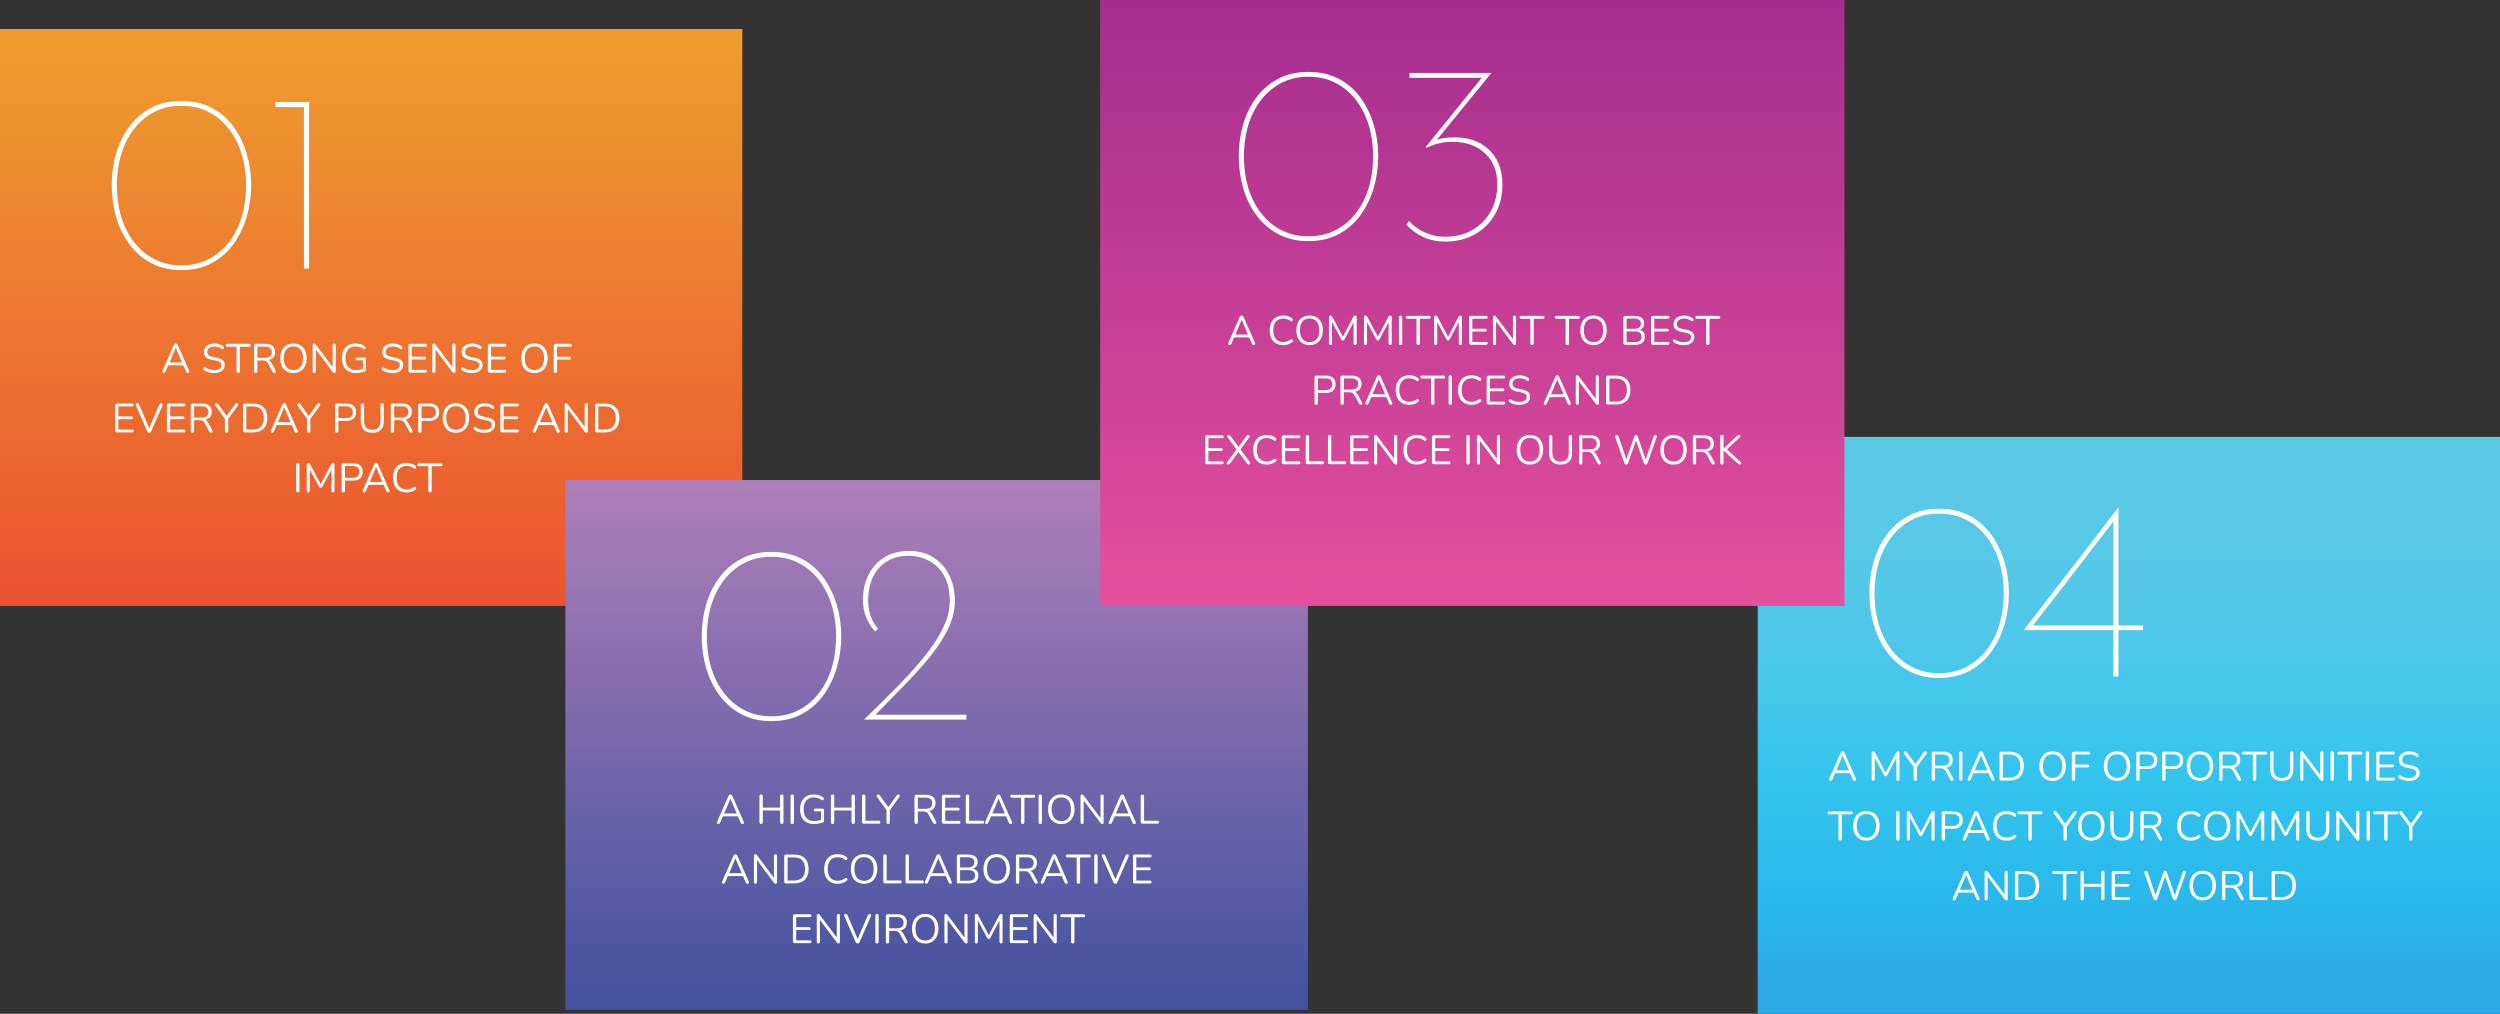 <?xml version="1.0" encoding="UTF-8"?>
<svg id="Layer_1" data-name="Layer 1" xmlns="http://www.w3.org/2000/svg" xmlns:xlink="http://www.w3.org/1999/xlink" viewBox="0 0 1465 594.08">
  <rect x="0" y="0" width="1465" height="594.08" fill="#333333" stroke="none"/>
  <defs>
    <style>
      .cls-1 {
        fill: url(#linear-gradient);
      }

      .cls-1, .cls-2, .cls-3, .cls-4, .cls-5 {
        stroke-width: 0px;
      }

      .cls-6 {
        isolation: isolate;
      }

      .cls-2 {
        fill: #fff;
      }

      .cls-3 {
        fill: url(#linear-gradient-2);
      }

      .cls-4 {
        fill: url(#linear-gradient-3);
      }

      .cls-5 {
        fill: url(#linear-gradient-4);
      }
    </style>
    <linearGradient id="linear-gradient" x1="435.16" y1="717.75" x2="435.16" y2="716.75" gradientTransform="translate(-189077.93 242674.9) scale(435 -338.08)" gradientUnits="userSpaceOnUse">
      <stop offset="0" stop-color="#ef9c2f"/>
      <stop offset="1" stop-color="#eb5230"/>
    </linearGradient>
    <linearGradient id="linear-gradient-2" x1="435.16" y1="716.82" x2="435.16" y2="717.65" gradientTransform="translate(-188047.93 242913.9) scale(435 -338.08)" gradientUnits="userSpaceOnUse">
      <stop offset="0" stop-color="#2cabe2"/>
      <stop offset=".12" stop-color="#28b6ea"/>
      <stop offset=".43" stop-color="#34c5ee"/>
      <stop offset=".73" stop-color="#51c8e9"/>
      <stop offset="1" stop-color="#59c9e6"/>
    </linearGradient>
    <linearGradient id="linear-gradient-3" x1="435.16" y1="717.72" x2="435.16" y2="716.72" gradientTransform="translate(-188802.83 223171.57) scale(435.13 -310.55)" gradientUnits="userSpaceOnUse">
      <stop offset="0" stop-color="#ad7eb8"/>
      <stop offset="1" stop-color="#4051a0"/>
    </linearGradient>
    <linearGradient id="linear-gradient-4" x1="435.16" y1="717.77" x2="435.16" y2="716.77" gradientTransform="translate(-188928.6 254865.46) scale(436.14 -355.08)" gradientUnits="userSpaceOnUse">
      <stop offset="0" stop-color="#a62d8f"/>
      <stop offset="1" stop-color="#e4509d"/>
    </linearGradient>
  </defs>
  <path id="Path_529-2" data-name="Path 529-2" class="cls-1" d="m0,17h435v338.08H0V17Z"/>
  <path id="Path_545-2" data-name="Path 545-2" class="cls-3" d="m1030,256h435v338.08h-435v-338.08Z"/>
  <path id="Path_530-2" data-name="Path 530-2" class="cls-4" d="m331.3,281.3h435.13v310.55h-435.13v-310.55Z"/>
  <g id="A_strong_sense_of_everyday_purpose_and_impact" data-name="A strong sense of everyday purpose and impact" class="cls-6">
    <g class="cls-6">
      <path class="cls-2" d="m95.99,218.56c-.26,0-.46-.06-.61-.18-.15-.12-.24-.28-.26-.48-.02-.2.02-.43.13-.68l6.6-15.02c.14-.32.32-.55.52-.68.2-.14.42-.2.66-.2s.46.07.66.2.36.36.49.68l6.62,15.02c.13.26.18.49.16.7-.02.21-.11.37-.25.48s-.34.17-.6.17c-.29,0-.52-.08-.7-.23-.18-.15-.32-.37-.43-.66l-1.78-4.1.96.5h-10.32l.98-.5-1.75,4.1c-.14.3-.3.53-.46.67-.16.14-.37.22-.62.22Zm7.01-14.78l-3.86,9.1-.58-.46h8.88l-.53.46-3.86-9.1h-.05Z"/>
      <path class="cls-2" d="m125.51,218.6c-.75,0-1.49-.06-2.21-.19-.72-.13-1.39-.31-2-.55-.62-.24-1.17-.54-1.67-.91-.19-.14-.32-.31-.4-.49-.07-.18-.09-.37-.05-.55.04-.18.12-.34.24-.47s.27-.2.44-.22c.18-.02.37.04.58.17.72.51,1.49.88,2.3,1.12.82.23,1.74.35,2.76.35,1.44,0,2.51-.27,3.2-.8.7-.54,1.04-1.24,1.04-2.12,0-.72-.25-1.28-.76-1.69-.5-.41-1.35-.73-2.53-.97l-2.5-.5c-1.5-.32-2.63-.84-3.37-1.57-.74-.73-1.12-1.7-1.12-2.92,0-.75.15-1.44.46-2.05.3-.62.73-1.14,1.27-1.58.54-.44,1.19-.78,1.94-1.02.75-.24,1.58-.36,2.5-.36,1.01,0,1.95.14,2.82.42s1.66.7,2.36,1.26c.18.14.3.31.36.49.06.18.07.36.02.53s-.13.31-.25.42c-.12.11-.27.18-.46.19-.18.02-.39-.05-.61-.19-.64-.48-1.3-.83-1.99-1.04-.69-.22-1.45-.32-2.28-.32s-1.58.13-2.2.38c-.62.26-1.1.63-1.44,1.12-.34.49-.52,1.05-.52,1.69,0,.77.24,1.38.71,1.82.47.45,1.24.78,2.32.98l2.5.53c1.62.34,2.81.84,3.59,1.52.78.68,1.16,1.6,1.16,2.77,0,.7-.14,1.35-.43,1.94-.29.59-.7,1.1-1.25,1.52-.54.42-1.2.75-1.97.97s-1.63.34-2.59.34Z"/>
      <path class="cls-2" d="m139.57,218.56c-.3,0-.54-.09-.72-.28-.18-.18-.26-.44-.26-.76v-14.35h-5.4c-.29,0-.51-.08-.67-.24-.16-.16-.24-.37-.24-.62,0-.27.08-.48.24-.62.16-.14.38-.22.67-.22h12.79c.29,0,.51.07.67.22.16.14.24.35.24.62s-.08.48-.24.64c-.16.15-.38.23-.67.23h-5.4v14.35c0,.32-.08.57-.25.76-.17.18-.42.28-.76.28Z"/>
      <path class="cls-2" d="m149.87,218.56c-.32,0-.56-.09-.73-.28-.17-.18-.25-.44-.25-.76v-15.05c0-.34.09-.59.26-.76.18-.17.42-.25.74-.25h5.69c1.81,0,3.2.42,4.18,1.27.98.85,1.46,2.06,1.46,3.62,0,.99-.22,1.85-.66,2.58-.44.73-1.08,1.28-1.93,1.66-.85.38-1.86.56-3.05.56l.24-.31h.48c.62,0,1.17.16,1.63.48.46.32.89.83,1.27,1.54l2.3,4.3c.13.22.19.44.18.66,0,.22-.08.39-.23.53s-.35.2-.62.2-.5-.06-.67-.19c-.18-.13-.33-.31-.46-.55l-2.62-4.85c-.37-.69-.79-1.15-1.27-1.38-.48-.23-1.11-.35-1.9-.35h-3.07v6.29c0,.32-.08.57-.24.76-.16.18-.41.28-.74.28Zm.98-8.88h4.44c1.31,0,2.3-.28,2.98-.83.67-.55,1.01-1.38,1.01-2.48s-.34-1.88-1.01-2.44c-.67-.55-1.66-.83-2.98-.83h-4.44v6.58Z"/>
      <path class="cls-2" d="m171.92,218.6c-1.57,0-2.93-.36-4.09-1.07-1.16-.71-2.06-1.72-2.69-3.01-.63-1.3-.95-2.83-.95-4.61,0-1.34.18-2.55.54-3.61.36-1.06.88-1.97,1.55-2.71.67-.74,1.48-1.32,2.44-1.73.95-.41,2.02-.61,3.2-.61,1.6,0,2.98.35,4.14,1.06,1.16.7,2.06,1.7,2.69,2.99.63,1.29.95,2.82.95,4.6,0,1.34-.18,2.55-.55,3.62-.37,1.07-.89,1.98-1.56,2.74s-1.48,1.33-2.44,1.74c-.95.41-2.03.61-3.23.61Zm0-1.75c1.22,0,2.24-.27,3.08-.82.84-.54,1.48-1.34,1.93-2.38.45-1.04.67-2.29.67-3.74,0-2.19-.49-3.89-1.48-5.1-.98-1.21-2.39-1.81-4.21-1.81-1.18,0-2.2.27-3.04.82-.84.54-1.48,1.33-1.93,2.36-.45,1.03-.67,2.28-.67,3.73,0,2.18.5,3.88,1.49,5.1.99,1.22,2.38,1.84,4.15,1.84Z"/>
      <path class="cls-2" d="m184.16,218.56c-.3,0-.54-.08-.7-.25-.16-.17-.24-.41-.24-.73v-15.26c0-.32.08-.57.24-.74.16-.18.37-.26.62-.26s.44.04.56.13.26.24.42.47l10.46,13.94h-.58v-13.58c0-.3.08-.54.24-.71.16-.17.39-.25.7-.25.29,0,.51.08.66.25.15.17.23.4.23.71v15.34c0,.3-.07.54-.2.71s-.33.25-.59.25c-.24,0-.43-.05-.58-.14-.14-.1-.3-.25-.46-.46l-10.44-13.94h.55v13.56c0,.32-.08.56-.24.73s-.38.25-.67.25Z"/>
      <path class="cls-2" d="m208.71,218.6c-1.81,0-3.33-.34-4.57-1.03-1.24-.69-2.18-1.68-2.82-2.98s-.96-2.85-.96-4.66c0-1.34.18-2.55.54-3.62.36-1.07.89-1.98,1.58-2.72.7-.74,1.54-1.32,2.54-1.73,1-.41,2.13-.61,3.4-.61,1.01,0,1.98.14,2.93.42.94.28,1.78.72,2.52,1.33.19.14.31.3.36.48.05.18.04.35-.01.53-.06.18-.14.32-.26.44s-.27.19-.46.2c-.18.02-.37-.04-.56-.17-.66-.51-1.35-.88-2.09-1.12-.74-.23-1.55-.35-2.45-.35-1.28,0-2.36.27-3.25.82s-1.56,1.33-2.02,2.35c-.46,1.02-.68,2.27-.68,3.74,0,2.24.52,3.95,1.57,5.14,1.05,1.18,2.63,1.78,4.74,1.78.77,0,1.52-.08,2.26-.23.74-.15,1.43-.36,2.09-.64l-.43,1.13v-5.98h-3.43c-.29,0-.5-.07-.65-.22-.14-.14-.22-.34-.22-.58,0-.26.07-.45.22-.58.14-.13.36-.19.65-.19h4.3c.27,0,.48.07.62.22.14.14.22.35.22.62v6.26c0,.24-.04.44-.12.6-.08.16-.22.28-.41.36-.67.27-1.48.5-2.41.68-.94.18-1.84.28-2.72.28Z"/>
      <path class="cls-2" d="m230.07,218.6c-.75,0-1.49-.06-2.21-.19-.72-.13-1.39-.31-2-.55-.62-.24-1.17-.54-1.67-.91-.19-.14-.32-.31-.4-.49-.07-.18-.09-.37-.05-.55.04-.18.12-.34.24-.47s.27-.2.44-.22c.18-.02.37.04.58.17.72.51,1.49.88,2.3,1.12.82.23,1.74.35,2.76.35,1.44,0,2.51-.27,3.2-.8.7-.54,1.04-1.24,1.04-2.12,0-.72-.25-1.28-.76-1.69-.5-.41-1.35-.73-2.53-.97l-2.5-.5c-1.5-.32-2.63-.84-3.37-1.57-.74-.73-1.12-1.7-1.12-2.92,0-.75.15-1.44.46-2.05.3-.62.73-1.14,1.27-1.58.54-.44,1.19-.78,1.94-1.02.75-.24,1.58-.36,2.5-.36,1.01,0,1.95.14,2.82.42s1.66.7,2.36,1.26c.18.14.3.31.36.49.06.18.07.36.02.53s-.13.31-.25.42c-.12.11-.27.18-.46.19-.18.02-.39-.05-.61-.19-.64-.48-1.3-.83-1.99-1.04-.69-.22-1.45-.32-2.28-.32s-1.58.13-2.2.38c-.62.26-1.1.63-1.44,1.12-.34.49-.52,1.05-.52,1.69,0,.77.24,1.38.71,1.82.47.45,1.24.78,2.32.98l2.5.53c1.62.34,2.81.84,3.59,1.52.78.68,1.16,1.6,1.16,2.77,0,.7-.14,1.35-.43,1.94-.29.59-.7,1.1-1.25,1.52-.54.42-1.2.75-1.97.97s-1.63.34-2.59.34Z"/>
      <path class="cls-2" d="m240.44,218.39c-.35,0-.62-.09-.8-.28-.18-.18-.28-.45-.28-.8v-14.76c0-.35.09-.62.28-.8.18-.18.45-.28.8-.28h8.93c.27,0,.48.07.62.22.14.14.22.34.22.6,0,.27-.07.48-.22.62-.14.14-.35.22-.62.22h-8.09v5.86h7.58c.27,0,.48.07.62.2s.22.34.22.61-.07.48-.22.62c-.14.14-.35.22-.62.22h-7.58v6.1h8.09c.27,0,.48.07.62.22.14.14.22.34.22.6,0,.27-.07.48-.22.62-.14.14-.35.22-.62.22h-8.93Z"/>
      <path class="cls-2" d="m254.29,218.56c-.3,0-.54-.08-.7-.25-.16-.17-.24-.41-.24-.73v-15.26c0-.32.08-.57.24-.74.16-.18.37-.26.62-.26s.44.04.56.13.26.24.42.47l10.46,13.94h-.58v-13.58c0-.3.08-.54.24-.71.16-.17.39-.25.7-.25.29,0,.51.08.66.25.15.17.23.4.23.71v15.34c0,.3-.07.54-.2.71s-.33.25-.59.25c-.24,0-.43-.05-.58-.14-.14-.1-.3-.25-.46-.46l-10.44-13.94h.55v13.56c0,.32-.08.56-.24.73s-.38.25-.67.25Z"/>
      <path class="cls-2" d="m276.59,218.6c-.75,0-1.49-.06-2.21-.19-.72-.13-1.39-.31-2-.55-.62-.24-1.17-.54-1.67-.91-.19-.14-.32-.31-.4-.49-.07-.18-.09-.37-.05-.55.04-.18.12-.34.24-.47s.27-.2.44-.22c.18-.02.37.04.58.17.72.51,1.49.88,2.3,1.12.82.23,1.74.35,2.76.35,1.44,0,2.51-.27,3.2-.8.7-.54,1.04-1.24,1.04-2.12,0-.72-.25-1.28-.76-1.69-.5-.41-1.35-.73-2.53-.97l-2.5-.5c-1.5-.32-2.63-.84-3.37-1.57-.74-.73-1.12-1.7-1.12-2.92,0-.75.15-1.44.46-2.05.3-.62.73-1.14,1.27-1.58.54-.44,1.19-.78,1.94-1.02.75-.24,1.58-.36,2.5-.36,1.01,0,1.95.14,2.82.42s1.66.7,2.36,1.26c.18.14.3.31.36.49.06.18.07.36.02.53s-.13.31-.25.42c-.12.11-.27.18-.46.19-.18.02-.39-.05-.61-.19-.64-.48-1.3-.83-1.99-1.04-.69-.22-1.45-.32-2.28-.32s-1.58.13-2.2.38c-.62.26-1.1.63-1.44,1.12-.34.49-.52,1.05-.52,1.69,0,.77.24,1.38.71,1.82.47.45,1.24.78,2.32.98l2.5.53c1.62.34,2.81.84,3.59,1.52.78.68,1.16,1.6,1.16,2.77,0,.7-.14,1.35-.43,1.94-.29.59-.7,1.1-1.25,1.52-.54.42-1.2.75-1.97.97s-1.63.34-2.59.34Z"/>
      <path class="cls-2" d="m286.95,218.39c-.35,0-.62-.09-.8-.28-.18-.18-.28-.45-.28-.8v-14.76c0-.35.09-.62.28-.8.18-.18.45-.28.8-.28h8.93c.27,0,.48.07.62.22.14.14.22.34.22.6,0,.27-.07.48-.22.62-.14.14-.35.22-.62.22h-8.09v5.86h7.58c.27,0,.48.07.62.2s.22.34.22.61-.07.48-.22.62c-.14.14-.35.22-.62.22h-7.58v6.1h8.09c.27,0,.48.07.62.22.14.14.22.34.22.6,0,.27-.07.48-.22.62-.14.14-.35.22-.62.22h-8.93Z"/>
      <path class="cls-2" d="m313.16,218.6c-1.57,0-2.93-.36-4.09-1.07-1.16-.71-2.06-1.72-2.69-3.01-.63-1.3-.95-2.83-.95-4.61,0-1.34.18-2.55.54-3.61.36-1.06.88-1.97,1.55-2.71.67-.74,1.48-1.32,2.44-1.73.95-.41,2.02-.61,3.2-.61,1.6,0,2.98.35,4.14,1.06,1.16.7,2.06,1.7,2.69,2.99.63,1.29.95,2.82.95,4.6,0,1.34-.18,2.55-.55,3.62-.37,1.07-.89,1.98-1.56,2.74s-1.48,1.33-2.44,1.74c-.95.41-2.03.61-3.23.61Zm0-1.75c1.22,0,2.24-.27,3.08-.82.84-.54,1.48-1.34,1.93-2.38.45-1.04.67-2.29.67-3.74,0-2.19-.49-3.89-1.48-5.1-.98-1.21-2.39-1.81-4.21-1.81-1.18,0-2.2.27-3.04.82-.84.54-1.48,1.33-1.93,2.36-.45,1.03-.67,2.28-.67,3.73,0,2.18.5,3.88,1.49,5.1.99,1.22,2.38,1.84,4.15,1.84Z"/>
      <path class="cls-2" d="m325.52,218.56c-.34,0-.6-.09-.78-.28-.18-.18-.28-.45-.28-.8v-14.93c0-.35.09-.62.28-.8.18-.18.45-.28.8-.28h8.71c.27,0,.48.07.62.22.14.14.22.34.22.6,0,.27-.07.48-.22.62-.14.14-.35.22-.62.22h-7.82v5.9h7.32c.27,0,.48.07.64.22.15.14.23.34.23.6,0,.27-.08.48-.23.62-.15.14-.36.22-.64.22h-7.32v6.79c0,.72-.3,1.08-.91,1.08Z"/>
    </g>
    <g class="cls-6">
      <path class="cls-2" d="m68.51,253.39c-.35,0-.62-.09-.8-.28-.18-.18-.28-.45-.28-.8v-14.76c0-.35.09-.62.28-.8.18-.18.45-.28.8-.28h8.93c.27,0,.48.07.62.22.14.14.22.34.22.6,0,.27-.07.48-.22.62-.14.14-.35.22-.62.22h-8.09v5.86h7.58c.27,0,.48.07.62.2s.22.34.22.61-.07.48-.22.62c-.14.14-.35.22-.62.22h-7.58v6.1h8.09c.27,0,.48.07.62.22.14.14.22.34.22.6,0,.27-.07.48-.22.62-.14.14-.35.22-.62.22h-8.93Z"/>
      <path class="cls-2" d="m87.44,253.56c-.3,0-.55-.07-.74-.22-.19-.14-.34-.36-.46-.65l-6.6-15.1c-.11-.27-.14-.5-.1-.68.05-.18.16-.33.32-.44s.36-.17.59-.17c.3,0,.53.07.68.2.15.14.28.33.37.59l6.34,14.71h-.77l6.31-14.74c.11-.24.25-.43.41-.56.16-.14.38-.2.67-.2.22,0,.41.06.56.17.15.11.25.26.29.46.04.19,0,.42-.11.67l-6.6,15.1c-.11.29-.26.5-.44.65-.18.14-.43.22-.73.22Z"/>
      <path class="cls-2" d="m98.87,253.39c-.35,0-.62-.09-.8-.28-.18-.18-.28-.45-.28-.8v-14.76c0-.35.09-.62.28-.8.18-.18.45-.28.8-.28h8.93c.27,0,.48.07.62.22.14.14.22.34.22.6,0,.27-.07.48-.22.62-.14.14-.35.22-.62.22h-8.09v5.86h7.58c.27,0,.48.07.62.2s.22.34.22.61-.07.48-.22.62c-.14.14-.35.22-.62.22h-7.58v6.1h8.09c.27,0,.48.07.62.22.14.14.22.34.22.6,0,.27-.07.48-.22.62-.14.14-.35.22-.62.22h-8.93Z"/>
      <path class="cls-2" d="m112.76,253.56c-.32,0-.56-.09-.73-.28-.17-.18-.25-.44-.25-.76v-15.05c0-.34.09-.59.26-.76.18-.17.42-.25.74-.25h5.69c1.81,0,3.2.42,4.18,1.27.98.85,1.46,2.06,1.46,3.62,0,.99-.22,1.85-.66,2.58-.44.73-1.08,1.28-1.93,1.66-.85.38-1.86.56-3.05.56l.24-.31h.48c.62,0,1.17.16,1.63.48.46.32.89.83,1.27,1.54l2.3,4.3c.13.22.19.44.18.66,0,.22-.08.39-.23.53s-.35.2-.62.2-.5-.06-.67-.19c-.18-.13-.33-.31-.46-.55l-2.62-4.85c-.37-.69-.79-1.15-1.27-1.38-.48-.23-1.11-.35-1.9-.35h-3.07v6.29c0,.32-.08.57-.24.76-.16.18-.41.28-.74.28Zm.98-8.88h4.44c1.31,0,2.3-.28,2.98-.83.67-.55,1.01-1.38,1.01-2.48s-.34-1.88-1.01-2.44c-.67-.55-1.66-.83-2.98-.83h-4.44v6.58Z"/>
      <path class="cls-2" d="m132.76,253.56c-.32,0-.56-.09-.73-.28-.17-.18-.25-.44-.25-.78v-7.87l.43,1.37-6.02-8.3c-.14-.21-.21-.42-.2-.64,0-.22.09-.4.25-.54.16-.14.37-.22.62-.22.22,0,.42.05.6.16.18.1.34.27.48.49l5.11,7.06h-.5l5.11-7.06c.18-.24.34-.41.5-.5.16-.1.35-.14.58-.14.26,0,.46.07.6.2s.22.31.23.53c0,.22-.07.44-.23.68l-6,8.28.41-1.37v7.87c0,.7-.33,1.06-.98,1.06Z"/>
      <path class="cls-2" d="m143.46,253.39c-.35,0-.62-.09-.8-.28-.18-.18-.28-.45-.28-.8v-14.76c0-.35.09-.62.28-.8.18-.18.45-.28.8-.28h4.63c2.74,0,4.85.72,6.34,2.16,1.49,1.44,2.23,3.54,2.23,6.29,0,1.38-.19,2.59-.56,3.64-.38,1.05-.93,1.93-1.67,2.65-.74.72-1.63,1.26-2.69,1.63-1.06.37-2.27.55-3.65.55h-4.63Zm.89-1.68h3.6c1.12,0,2.09-.14,2.92-.43s1.51-.71,2.06-1.27c.55-.56.96-1.27,1.24-2.12.27-.86.41-1.84.41-2.96,0-2.26-.55-3.95-1.66-5.08s-2.76-1.69-4.97-1.69h-3.6v13.56Z"/>
      <path class="cls-2" d="m159.54,253.56c-.26,0-.46-.06-.61-.18-.15-.12-.24-.28-.26-.48-.02-.2.02-.43.13-.68l6.6-15.02c.14-.32.32-.55.52-.68.2-.14.42-.2.66-.2s.46.07.66.2.36.36.49.68l6.62,15.02c.13.26.18.49.16.7-.02.21-.11.37-.25.48s-.34.17-.6.17c-.29,0-.52-.08-.7-.23-.18-.15-.32-.37-.43-.66l-1.78-4.1.96.5h-10.32l.98-.5-1.75,4.1c-.14.3-.3.53-.46.67-.16.14-.37.22-.62.22Zm7.01-14.78l-3.86,9.1-.58-.46h8.88l-.53.46-3.86-9.1h-.05Z"/>
      <path class="cls-2" d="m180.9,253.56c-.32,0-.56-.09-.73-.28-.17-.18-.25-.44-.25-.78v-7.87l.43,1.37-6.02-8.3c-.14-.21-.21-.42-.2-.64,0-.22.09-.4.25-.54.16-.14.37-.22.62-.22.22,0,.42.05.6.16.18.1.34.27.48.49l5.11,7.06h-.5l5.11-7.06c.18-.24.34-.41.5-.5.16-.1.35-.14.58-.14.26,0,.46.07.6.2s.22.31.23.53c0,.22-.07.44-.23.68l-6,8.28.41-1.37v7.87c0,.7-.33,1.06-.98,1.06Z"/>
      <path class="cls-2" d="m197.31,253.56c-.32,0-.56-.09-.73-.28-.17-.18-.25-.44-.25-.76v-15.05c0-.34.09-.59.26-.76.18-.17.42-.25.74-.25h5.69c1.81,0,3.2.44,4.18,1.33.98.89,1.46,2.14,1.46,3.76s-.49,2.85-1.46,3.74c-.98.9-2.37,1.34-4.18,1.34h-4.73v5.88c0,.32-.08.57-.24.76-.16.18-.41.28-.74.28Zm.98-8.57h4.49c1.3,0,2.28-.29,2.94-.88.66-.58,1-1.44,1-2.56s-.33-2-1-2.58-1.64-.88-2.94-.88h-4.49v6.89Z"/>
      <path class="cls-2" d="m218.19,253.6c-1.12,0-2.1-.15-2.94-.44-.84-.3-1.55-.74-2.12-1.32-.58-.58-1.01-1.31-1.3-2.17-.29-.86-.43-1.86-.43-2.98v-9.38c0-.34.08-.59.25-.76.17-.17.41-.25.73-.25s.56.08.73.25.25.42.25.76v9.29c0,1.76.41,3.08,1.22,3.95s2.02,1.31,3.6,1.31,2.78-.44,3.58-1.31c.8-.87,1.2-2.19,1.2-3.95v-9.29c0-.34.09-.59.26-.76s.42-.25.74-.25c.3,0,.54.08.71.25s.25.42.25.76v9.38c0,1.49-.25,2.75-.76,3.79-.5,1.04-1.26,1.82-2.27,2.34-1.01.52-2.25.78-3.72.78Z"/>
      <path class="cls-2" d="m229.98,253.56c-.32,0-.56-.09-.73-.28-.17-.18-.25-.44-.25-.76v-15.05c0-.34.09-.59.26-.76.18-.17.42-.25.74-.25h5.69c1.81,0,3.2.42,4.18,1.27.98.85,1.46,2.06,1.46,3.62,0,.99-.22,1.85-.66,2.58-.44.73-1.08,1.28-1.93,1.66-.85.38-1.86.56-3.05.56l.24-.31h.48c.62,0,1.17.16,1.63.48.46.32.89.83,1.27,1.54l2.3,4.3c.13.22.19.44.18.66,0,.22-.08.39-.23.53s-.35.2-.62.2-.5-.06-.67-.19c-.18-.13-.33-.31-.46-.55l-2.62-4.85c-.37-.69-.79-1.15-1.27-1.38-.48-.23-1.11-.35-1.9-.35h-3.07v6.29c0,.32-.08.57-.24.76-.16.18-.41.28-.74.28Zm.98-8.88h4.44c1.31,0,2.3-.28,2.98-.83.67-.55,1.01-1.38,1.01-2.48s-.34-1.88-1.01-2.44c-.67-.55-1.66-.83-2.98-.83h-4.44v6.58Z"/>
      <path class="cls-2" d="m246.03,253.56c-.32,0-.56-.09-.73-.28-.17-.18-.25-.44-.25-.76v-15.05c0-.34.09-.59.26-.76.18-.17.42-.25.74-.25h5.69c1.81,0,3.2.44,4.18,1.33.98.89,1.46,2.14,1.46,3.76s-.49,2.85-1.46,3.74c-.98.9-2.37,1.34-4.18,1.34h-4.73v5.88c0,.32-.08.57-.24.76-.16.18-.41.28-.74.28Zm.98-8.57h4.49c1.3,0,2.28-.29,2.94-.88.66-.58,1-1.44,1-2.56s-.33-2-1-2.58-1.64-.88-2.94-.88h-4.49v6.89Z"/>
      <path class="cls-2" d="m267.15,253.6c-1.57,0-2.93-.36-4.09-1.07-1.16-.71-2.06-1.72-2.69-3.01-.63-1.3-.95-2.83-.95-4.61,0-1.34.18-2.55.54-3.61.36-1.06.88-1.97,1.55-2.71.67-.74,1.48-1.32,2.44-1.73.95-.41,2.02-.61,3.2-.61,1.6,0,2.98.35,4.14,1.06,1.16.7,2.06,1.7,2.69,2.99.63,1.29.95,2.82.95,4.6,0,1.34-.18,2.55-.55,3.62-.37,1.07-.89,1.98-1.56,2.74s-1.48,1.33-2.44,1.74c-.95.41-2.03.61-3.23.61Zm0-1.75c1.22,0,2.24-.27,3.08-.82.84-.54,1.48-1.34,1.93-2.38.45-1.04.67-2.29.67-3.74,0-2.19-.49-3.89-1.48-5.1-.98-1.21-2.39-1.81-4.21-1.81-1.18,0-2.2.27-3.04.82-.84.54-1.48,1.33-1.93,2.36-.45,1.03-.67,2.28-.67,3.73,0,2.18.5,3.88,1.49,5.1.99,1.22,2.38,1.84,4.15,1.84Z"/>
      <path class="cls-2" d="m283.93,253.6c-.75,0-1.49-.06-2.21-.19-.72-.13-1.39-.31-2-.55-.62-.24-1.17-.54-1.67-.91-.19-.14-.32-.31-.4-.49-.07-.18-.09-.37-.05-.55.04-.18.12-.34.24-.47s.27-.2.44-.22c.18-.02.37.04.58.17.72.51,1.49.88,2.3,1.12.82.23,1.74.35,2.76.35,1.44,0,2.51-.27,3.2-.8.7-.54,1.04-1.24,1.04-2.12,0-.72-.25-1.28-.76-1.69-.5-.41-1.35-.73-2.53-.97l-2.5-.5c-1.5-.32-2.63-.84-3.37-1.57-.74-.73-1.12-1.7-1.12-2.92,0-.75.15-1.44.46-2.05.3-.62.73-1.14,1.27-1.58.54-.44,1.19-.78,1.94-1.02.75-.24,1.58-.36,2.5-.36,1.01,0,1.95.14,2.82.42s1.66.7,2.36,1.26c.18.14.3.31.36.49.06.18.07.36.02.53s-.13.31-.25.42c-.12.11-.27.18-.46.19-.18.02-.39-.05-.61-.19-.64-.48-1.3-.83-1.99-1.04-.69-.22-1.45-.32-2.28-.32s-1.58.13-2.2.38c-.62.26-1.1.63-1.44,1.12-.34.49-.52,1.05-.52,1.69,0,.77.24,1.38.71,1.82.47.45,1.24.78,2.32.98l2.5.53c1.62.34,2.81.84,3.59,1.52.78.68,1.16,1.6,1.16,2.77,0,.7-.14,1.35-.43,1.94-.29.59-.7,1.1-1.25,1.52-.54.42-1.2.75-1.97.97s-1.63.34-2.59.34Z"/>
      <path class="cls-2" d="m294.3,253.39c-.35,0-.62-.09-.8-.28-.18-.18-.28-.45-.28-.8v-14.76c0-.35.09-.62.28-.8.18-.18.45-.28.8-.28h8.93c.27,0,.48.07.62.22.14.14.22.34.22.6,0,.27-.07.48-.22.62-.14.14-.35.22-.62.22h-8.09v5.86h7.58c.27,0,.48.07.62.2s.22.34.22.61-.07.48-.22.62c-.14.14-.35.22-.62.22h-7.58v6.1h8.09c.27,0,.48.07.62.22.14.14.22.34.22.6,0,.27-.07.48-.22.62-.14.14-.35.22-.62.22h-8.93Z"/>
      <path class="cls-2" d="m313.04,253.56c-.26,0-.46-.06-.61-.18-.15-.12-.24-.28-.26-.48-.02-.2.02-.43.13-.68l6.6-15.02c.14-.32.32-.55.52-.68.2-.14.42-.2.66-.2s.46.07.66.2.36.36.49.68l6.62,15.02c.13.26.18.49.16.7-.02.21-.11.37-.25.48s-.34.17-.6.17c-.29,0-.52-.08-.7-.23-.18-.15-.32-.37-.43-.66l-1.78-4.1.96.5h-10.32l.98-.5-1.75,4.1c-.14.3-.3.53-.46.67-.16.14-.37.22-.62.22Zm7.01-14.78l-3.86,9.1-.58-.46h8.88l-.53.46-3.86-9.1h-.05Z"/>
      <path class="cls-2" d="m331.83,253.56c-.3,0-.54-.08-.7-.25-.16-.17-.24-.41-.24-.73v-15.26c0-.32.08-.57.24-.74.16-.18.37-.26.62-.26s.44.04.56.13.26.24.42.47l10.46,13.94h-.58v-13.58c0-.3.08-.54.24-.71.16-.17.39-.25.7-.25.29,0,.51.08.66.25.15.17.23.4.23.71v15.34c0,.3-.07.54-.2.71s-.33.25-.59.25c-.24,0-.43-.05-.58-.14-.14-.1-.3-.25-.46-.46l-10.44-13.94h.55v13.56c0,.32-.08.56-.24.73s-.38.25-.67.25Z"/>
      <path class="cls-2" d="m349.74,253.39c-.35,0-.62-.09-.8-.28-.18-.18-.28-.45-.28-.8v-14.76c0-.35.09-.62.28-.8.18-.18.45-.28.8-.28h4.63c2.74,0,4.85.72,6.34,2.16,1.49,1.44,2.23,3.54,2.23,6.29,0,1.38-.19,2.59-.56,3.64-.38,1.05-.93,1.93-1.67,2.65-.74.72-1.63,1.26-2.69,1.63-1.06.37-2.27.55-3.65.55h-4.63Zm.89-1.68h3.6c1.12,0,2.09-.14,2.92-.43s1.51-.71,2.06-1.27c.55-.56.96-1.27,1.24-2.12.27-.86.41-1.84.41-2.96,0-2.26-.55-3.95-1.66-5.08s-2.76-1.69-4.97-1.69h-3.6v13.56Z"/>
    </g>
    <g class="cls-6">
      <path class="cls-2" d="m174.52,288.56c-.32,0-.56-.09-.73-.28-.17-.18-.25-.44-.25-.76v-15.19c0-.34.08-.59.25-.77.17-.18.41-.26.73-.26s.56.09.73.26c.17.18.25.43.25.77v15.19c0,.32-.08.57-.24.76-.16.18-.41.28-.74.28Z"/>
      <path class="cls-2" d="m180.66,288.56c-.29,0-.51-.08-.67-.25-.16-.17-.24-.4-.24-.71v-15.34c0-.32.08-.56.24-.72.16-.16.38-.24.67-.24.26,0,.46.05.61.16.15.1.29.28.42.52l6.58,12.38h-.72l6.55-12.38c.13-.24.26-.41.41-.52.14-.1.35-.16.62-.16s.49.08.65.24c.16.16.24.4.24.72v15.34c0,.3-.08.54-.23.71-.15.17-.38.25-.68.25-.29,0-.51-.08-.67-.25-.16-.17-.24-.4-.24-.71v-13.49h.58l-6,11.26c-.11.21-.23.36-.35.44s-.29.13-.52.13-.4-.05-.53-.14c-.13-.1-.24-.24-.34-.43l-6.07-11.28h.58v13.51c0,.3-.08.54-.23.71-.15.17-.37.25-.66.25Z"/>
      <path class="cls-2" d="m201.2,288.56c-.32,0-.56-.09-.73-.28-.17-.18-.25-.44-.25-.76v-15.05c0-.34.09-.59.26-.76.18-.17.42-.25.74-.25h5.69c1.81,0,3.2.44,4.18,1.33.98.89,1.46,2.14,1.46,3.76s-.49,2.85-1.46,3.74c-.98.9-2.37,1.34-4.18,1.34h-4.73v5.88c0,.32-.08.57-.24.76-.16.18-.41.28-.74.28Zm.98-8.57h4.49c1.3,0,2.28-.29,2.94-.88.66-.58,1-1.44,1-2.56s-.33-2-1-2.58-1.64-.88-2.94-.88h-4.49v6.89Z"/>
      <path class="cls-2" d="m213.35,288.56c-.26,0-.46-.06-.61-.18-.15-.12-.24-.28-.26-.48-.02-.2.02-.43.13-.68l6.6-15.02c.14-.32.32-.55.52-.68.2-.14.42-.2.66-.2s.46.07.66.2.36.36.49.68l6.62,15.02c.13.26.18.49.16.7-.02.21-.11.37-.25.48s-.34.17-.6.17c-.29,0-.52-.08-.7-.23-.18-.15-.32-.37-.43-.66l-1.78-4.1.96.5h-10.32l.98-.5-1.75,4.1c-.14.3-.3.53-.46.67-.16.14-.37.22-.62.22Zm7.01-14.78l-3.86,9.1-.58-.46h8.88l-.53.46-3.86-9.1h-.05Z"/>
      <path class="cls-2" d="m238.24,288.6c-1.66,0-3.09-.35-4.27-1.06-1.18-.7-2.09-1.7-2.72-3-.63-1.3-.95-2.84-.95-4.63,0-1.34.18-2.55.54-3.61.36-1.06.88-1.97,1.56-2.71.68-.74,1.52-1.32,2.51-1.73.99-.41,2.1-.61,3.34-.61.99,0,1.94.14,2.83.42.9.28,1.67.69,2.33,1.24.21.16.35.34.42.54.07.2.08.39.02.58-.06.18-.15.34-.29.46-.14.12-.3.18-.49.18s-.41-.08-.65-.24c-.58-.46-1.21-.81-1.9-1.03-.69-.22-1.43-.34-2.23-.34-1.26,0-2.34.27-3.22.8-.88.54-1.54,1.32-1.99,2.34-.45,1.02-.67,2.26-.67,3.72s.22,2.7.67,3.73c.45,1.03,1.11,1.82,1.99,2.35.88.54,1.95.8,3.22.8.78,0,1.53-.12,2.23-.35.7-.23,1.35-.58,1.94-1.04.24-.16.46-.24.65-.23.19,0,.35.07.48.18.13.11.22.26.28.43.06.18.06.36,0,.55-.06.19-.18.36-.37.5-.67.58-1.46,1.01-2.36,1.31s-1.87.44-2.89.44Z"/>
      <path class="cls-2" d="m251.96,288.56c-.3,0-.54-.09-.72-.28-.18-.18-.26-.44-.26-.76v-14.35h-5.4c-.29,0-.51-.08-.67-.24-.16-.16-.24-.37-.24-.62,0-.27.08-.48.24-.62.16-.14.38-.22.67-.22h12.79c.29,0,.51.07.67.22.16.14.24.35.24.62s-.08.48-.24.64c-.16.15-.38.23-.67.23h-5.4v14.35c0,.32-.08.57-.25.76-.17.18-.42.28-.76.28Z"/>
    </g>
  </g>
  <g id="A_myriad_of_opportunities_to_impact_your_community_and_the_world" data-name="A myriad of opportunities to impact your community and the world" class="cls-6">
    <g class="cls-6">
      <path class="cls-2" d="m1072.72,457.56c-.26,0-.46-.06-.61-.18-.15-.12-.24-.28-.26-.48-.02-.2.02-.43.13-.68l6.6-15.02c.14-.32.32-.55.52-.68s.42-.2.66-.2.46.07.66.2.36.36.49.68l6.62,15.02c.13.26.18.49.16.7-.02.21-.11.37-.25.48-.14.11-.34.17-.6.17-.29,0-.52-.08-.7-.23-.18-.15-.32-.37-.43-.66l-1.78-4.1.96.5h-10.32l.98-.5-1.75,4.1c-.14.3-.3.53-.46.67-.16.14-.37.22-.62.22Zm7.01-14.78l-3.86,9.1-.58-.46h8.88l-.53.46-3.86-9.1h-.05Z"/>
      <path class="cls-2" d="m1097.73,457.56c-.29,0-.51-.08-.67-.25-.16-.17-.24-.4-.24-.71v-15.34c0-.32.08-.56.24-.72.16-.16.38-.24.67-.24.26,0,.46.05.61.16.15.1.29.28.42.52l6.58,12.38h-.72l6.55-12.38c.13-.24.26-.41.41-.52.14-.1.35-.16.62-.16s.49.08.65.24c.16.16.24.4.24.72v15.34c0,.3-.08.54-.23.71s-.38.25-.68.25c-.29,0-.51-.08-.67-.25-.16-.17-.24-.4-.24-.71v-13.49h.58l-6,11.26c-.11.21-.23.36-.35.44s-.29.13-.52.13-.4-.05-.53-.14c-.13-.1-.24-.24-.34-.43l-6.07-11.28h.58v13.51c0,.3-.08.54-.23.71-.15.17-.37.25-.66.25Z"/>
      <path class="cls-2" d="m1122.35,457.56c-.32,0-.56-.09-.73-.28-.17-.18-.25-.44-.25-.78v-7.87l.43,1.37-6.02-8.3c-.14-.21-.21-.42-.2-.64s.09-.4.25-.54c.16-.14.37-.22.62-.22.22,0,.42.05.6.16.18.1.34.27.48.49l5.11,7.06h-.5l5.11-7.06c.18-.24.34-.41.5-.5.16-.1.35-.14.58-.14.26,0,.46.07.6.2.14.14.22.31.23.53,0,.22-.07.44-.23.68l-6,8.28.41-1.37v7.87c0,.7-.33,1.06-.98,1.06Z"/>
      <path class="cls-2" d="m1132.96,457.56c-.32,0-.56-.09-.73-.28-.17-.18-.25-.44-.25-.76v-15.05c0-.34.09-.59.26-.76.18-.17.42-.25.74-.25h5.69c1.81,0,3.2.42,4.18,1.27.98.85,1.46,2.06,1.46,3.62,0,.99-.22,1.85-.66,2.58-.44.73-1.08,1.28-1.93,1.66s-1.86.56-3.05.56l.24-.31h.48c.62,0,1.17.16,1.63.48.46.32.89.83,1.27,1.54l2.3,4.3c.13.22.19.44.18.66,0,.22-.08.39-.23.53-.14.14-.35.2-.62.2s-.5-.06-.67-.19-.33-.31-.46-.55l-2.62-4.85c-.37-.69-.79-1.15-1.27-1.38-.48-.23-1.11-.35-1.9-.35h-3.07v6.29c0,.32-.08.57-.24.76-.16.18-.41.28-.74.28Zm.98-8.88h4.44c1.31,0,2.3-.28,2.98-.83.67-.55,1.01-1.38,1.01-2.48s-.34-1.88-1.01-2.44c-.67-.55-1.67-.83-2.98-.83h-4.44v6.58Z"/>
      <path class="cls-2" d="m1149.01,457.56c-.32,0-.56-.09-.73-.28-.17-.18-.25-.44-.25-.76v-15.19c0-.34.08-.59.25-.77.17-.18.41-.26.73-.26s.56.09.73.26c.17.18.25.43.25.77v15.19c0,.32-.08.57-.24.76-.16.18-.41.28-.74.28Z"/>
      <path class="cls-2" d="m1153.84,457.56c-.26,0-.46-.06-.61-.18s-.24-.28-.26-.48c-.02-.2.02-.43.13-.68l6.6-15.02c.14-.32.32-.55.52-.68.2-.14.42-.2.66-.2s.46.07.66.2.36.36.49.68l6.62,15.02c.13.26.18.49.16.7-.02.21-.11.37-.25.48-.14.11-.34.17-.6.17-.29,0-.52-.08-.7-.23-.18-.15-.32-.37-.43-.66l-1.78-4.1.96.5h-10.32l.98-.5-1.75,4.1c-.14.3-.3.53-.46.67-.16.14-.37.22-.62.22Zm7.01-14.78l-3.86,9.1-.58-.46h8.88l-.53.46-3.86-9.1h-.05Z"/>
      <path class="cls-2" d="m1172.77,457.39c-.35,0-.62-.09-.8-.28s-.28-.45-.28-.8v-14.76c0-.35.09-.62.28-.8s.45-.28.8-.28h4.63c2.74,0,4.85.72,6.34,2.16,1.49,1.44,2.23,3.54,2.23,6.29,0,1.38-.19,2.59-.56,3.64s-.93,1.93-1.67,2.65c-.74.72-1.63,1.26-2.69,1.63-1.06.37-2.27.55-3.65.55h-4.63Zm.89-1.68h3.6c1.12,0,2.09-.14,2.92-.43s1.51-.71,2.06-1.27c.55-.56.96-1.27,1.24-2.12.27-.86.41-1.84.41-2.96,0-2.26-.55-3.95-1.66-5.08-1.1-1.13-2.76-1.69-4.97-1.69h-3.6v13.56Z"/>
      <path class="cls-2" d="m1202.8,457.61c-1.57,0-2.93-.36-4.09-1.07s-2.06-1.72-2.69-3.01c-.63-1.3-.95-2.83-.95-4.61,0-1.34.18-2.55.54-3.61.36-1.06.88-1.97,1.55-2.71s1.48-1.32,2.44-1.73c.95-.41,2.02-.61,3.2-.61,1.6,0,2.98.35,4.14,1.06,1.16.7,2.06,1.7,2.69,2.99s.95,2.82.95,4.6c0,1.34-.18,2.55-.55,3.62-.37,1.07-.89,1.98-1.56,2.74s-1.48,1.33-2.44,1.74c-.95.41-2.03.61-3.23.61Zm0-1.75c1.22,0,2.24-.27,3.08-.82.84-.54,1.48-1.34,1.93-2.38.45-1.04.67-2.29.67-3.74,0-2.19-.49-3.89-1.48-5.1-.98-1.21-2.39-1.81-4.21-1.81-1.18,0-2.2.27-3.04.82-.84.54-1.48,1.33-1.93,2.36s-.67,2.28-.67,3.73c0,2.18.5,3.88,1.49,5.1.99,1.22,2.38,1.84,4.15,1.84Z"/>
      <path class="cls-2" d="m1215.16,457.56c-.34,0-.6-.09-.78-.28-.18-.18-.28-.45-.28-.8v-14.93c0-.35.09-.62.28-.8.18-.18.45-.28.8-.28h8.71c.27,0,.48.07.62.22s.22.34.22.6c0,.27-.07.48-.22.62-.14.14-.35.22-.62.22h-7.82v5.9h7.32c.27,0,.48.07.64.22.15.14.23.34.23.6,0,.27-.08.48-.23.62-.15.14-.36.22-.64.22h-7.32v6.79c0,.72-.3,1.08-.91,1.08Z"/>
      <path class="cls-2" d="m1240.55,457.61c-1.57,0-2.93-.36-4.09-1.07-1.16-.71-2.06-1.72-2.69-3.01s-.95-2.83-.95-4.61c0-1.34.18-2.55.54-3.61.36-1.06.88-1.97,1.55-2.71.67-.74,1.48-1.32,2.44-1.73.95-.41,2.02-.61,3.2-.61,1.6,0,2.98.35,4.14,1.06s2.06,1.7,2.69,2.99c.63,1.29.95,2.82.95,4.6,0,1.34-.18,2.55-.55,3.62-.37,1.07-.89,1.98-1.56,2.74s-1.48,1.33-2.44,1.74c-.95.41-2.03.61-3.23.61Zm0-1.75c1.22,0,2.24-.27,3.08-.82s1.48-1.34,1.93-2.38.67-2.29.67-3.74c0-2.19-.49-3.89-1.48-5.1-.98-1.21-2.39-1.81-4.21-1.81-1.18,0-2.2.27-3.04.82-.84.54-1.48,1.33-1.93,2.36-.45,1.03-.67,2.28-.67,3.73,0,2.18.5,3.88,1.49,5.1s2.38,1.84,4.15,1.84Z"/>
      <path class="cls-2" d="m1252.84,457.56c-.32,0-.56-.09-.73-.28-.17-.18-.25-.44-.25-.76v-15.05c0-.34.09-.59.26-.76s.42-.25.74-.25h5.69c1.81,0,3.2.44,4.18,1.33.98.89,1.46,2.14,1.46,3.76s-.49,2.85-1.46,3.74c-.98.9-2.37,1.34-4.18,1.34h-4.73v5.88c0,.32-.08.57-.24.76-.16.18-.41.28-.74.28Zm.98-8.57h4.49c1.3,0,2.28-.29,2.94-.88.66-.58,1-1.44,1-2.56s-.33-2-1-2.58-1.64-.88-2.94-.88h-4.49v6.89Z"/>
      <path class="cls-2" d="m1268.03,457.56c-.32,0-.56-.09-.73-.28-.17-.18-.25-.44-.25-.76v-15.05c0-.34.09-.59.26-.76.18-.17.42-.25.74-.25h5.69c1.81,0,3.2.44,4.18,1.33s1.46,2.14,1.46,3.76-.49,2.85-1.46,3.74c-.98.9-2.37,1.34-4.18,1.34h-4.73v5.88c0,.32-.08.57-.24.76-.16.18-.41.28-.74.28Zm.98-8.57h4.49c1.3,0,2.28-.29,2.94-.88.66-.58,1-1.44,1-2.56s-.33-2-1-2.58-1.64-.88-2.94-.88h-4.49v6.89Z"/>
      <path class="cls-2" d="m1289.15,457.61c-1.57,0-2.93-.36-4.09-1.07-1.16-.71-2.06-1.72-2.69-3.01s-.95-2.83-.95-4.61c0-1.34.18-2.55.54-3.61.36-1.06.88-1.97,1.55-2.71.67-.74,1.48-1.32,2.44-1.73.95-.41,2.02-.61,3.2-.61,1.6,0,2.98.35,4.14,1.06s2.06,1.7,2.69,2.99c.63,1.29.95,2.82.95,4.6,0,1.34-.18,2.55-.55,3.62-.37,1.07-.89,1.98-1.56,2.74s-1.48,1.33-2.44,1.74c-.95.41-2.03.61-3.23.61Zm0-1.75c1.22,0,2.24-.27,3.08-.82s1.48-1.34,1.93-2.38.67-2.29.67-3.74c0-2.19-.49-3.89-1.48-5.1-.98-1.21-2.39-1.81-4.21-1.81-1.18,0-2.2.27-3.04.82-.84.54-1.48,1.33-1.93,2.36-.45,1.03-.67,2.28-.67,3.73,0,2.18.5,3.88,1.49,5.1s2.38,1.84,4.15,1.84Z"/>
      <path class="cls-2" d="m1301.44,457.56c-.32,0-.56-.09-.73-.28-.17-.18-.25-.44-.25-.76v-15.05c0-.34.09-.59.26-.76.18-.17.42-.25.74-.25h5.69c1.81,0,3.2.42,4.18,1.27.98.85,1.46,2.06,1.46,3.62,0,.99-.22,1.85-.66,2.58-.44.73-1.08,1.28-1.93,1.66s-1.86.56-3.05.56l.24-.31h.48c.62,0,1.17.16,1.63.48.46.32.89.83,1.27,1.54l2.3,4.3c.13.22.19.44.18.66,0,.22-.08.39-.23.53-.14.14-.35.2-.62.2s-.5-.06-.67-.19-.33-.31-.46-.55l-2.62-4.85c-.37-.69-.79-1.15-1.27-1.38-.48-.23-1.11-.35-1.9-.35h-3.07v6.29c0,.32-.08.57-.24.76-.16.18-.41.28-.74.28Zm.98-8.88h4.44c1.31,0,2.3-.28,2.98-.83.67-.55,1.01-1.38,1.01-2.48s-.34-1.88-1.01-2.44c-.67-.55-1.67-.83-2.98-.83h-4.44v6.58Z"/>
      <path class="cls-2" d="m1321.17,457.56c-.3,0-.54-.09-.72-.28-.18-.18-.26-.44-.26-.76v-14.35h-5.4c-.29,0-.51-.08-.67-.24-.16-.16-.24-.37-.24-.62,0-.27.08-.48.24-.62.16-.14.38-.22.67-.22h12.79c.29,0,.51.07.67.22.16.14.24.35.24.62s-.08.48-.24.64c-.16.15-.38.23-.67.23h-5.4v14.35c0,.32-.08.57-.25.76-.17.18-.42.28-.76.28Z"/>
      <path class="cls-2" d="m1337.15,457.61c-1.12,0-2.1-.15-2.94-.44-.84-.3-1.55-.74-2.12-1.32-.58-.58-1.01-1.31-1.3-2.17-.29-.86-.43-1.86-.43-2.98v-9.38c0-.34.08-.59.25-.76s.41-.25.73-.25.56.08.73.25.25.42.25.76v9.29c0,1.76.41,3.08,1.22,3.95.82.87,2.02,1.31,3.6,1.31s2.78-.44,3.58-1.31c.8-.87,1.2-2.19,1.2-3.95v-9.29c0-.34.09-.59.26-.76.18-.17.42-.25.74-.25.3,0,.54.08.71.25s.25.42.25.76v9.38c0,1.49-.25,2.75-.76,3.79-.5,1.04-1.26,1.82-2.27,2.34-1.01.52-2.25.78-3.72.78Z"/>
      <path class="cls-2" d="m1348.88,457.56c-.3,0-.54-.08-.7-.25-.16-.17-.24-.41-.24-.73v-15.26c0-.32.08-.57.24-.74.16-.18.37-.26.62-.26s.44.04.56.13.26.24.42.47l10.46,13.94h-.58v-13.58c0-.3.08-.54.24-.71s.39-.25.7-.25c.29,0,.51.08.66.25.15.17.23.4.23.71v15.34c0,.3-.07.54-.2.71s-.33.25-.59.25c-.24,0-.43-.05-.58-.14-.14-.1-.3-.25-.46-.46l-10.44-13.94h.55v13.56c0,.32-.08.56-.24.73s-.38.25-.67.25Z"/>
      <path class="cls-2" d="m1366.69,457.56c-.32,0-.56-.09-.73-.28-.17-.18-.25-.44-.25-.76v-15.19c0-.34.08-.59.25-.77.17-.18.41-.26.73-.26s.56.09.73.26c.17.18.25.43.25.77v15.19c0,.32-.08.57-.24.76-.16.18-.41.28-.74.28Z"/>
      <path class="cls-2" d="m1377.01,457.56c-.3,0-.54-.09-.72-.28-.18-.18-.26-.44-.26-.76v-14.35h-5.4c-.29,0-.51-.08-.67-.24s-.24-.37-.24-.62c0-.27.08-.48.24-.62.16-.14.38-.22.67-.22h12.79c.29,0,.51.07.67.22.16.14.24.35.24.62s-.08.48-.24.64c-.16.15-.38.23-.67.23h-5.4v14.35c0,.32-.08.57-.25.76-.17.18-.42.28-.76.28Z"/>
      <path class="cls-2" d="m1387.31,457.56c-.32,0-.56-.09-.73-.28-.17-.18-.25-.44-.25-.76v-15.19c0-.34.08-.59.25-.77.17-.18.41-.26.73-.26s.56.09.73.26c.17.18.25.43.25.77v15.19c0,.32-.08.57-.24.76-.16.18-.41.28-.74.28Z"/>
      <path class="cls-2" d="m1393.57,457.39c-.35,0-.62-.09-.8-.28-.18-.18-.28-.45-.28-.8v-14.76c0-.35.09-.62.28-.8.18-.18.45-.28.8-.28h8.93c.27,0,.48.07.62.22s.22.34.22.6c0,.27-.07.48-.22.62-.14.14-.35.22-.62.22h-8.09v5.86h7.58c.27,0,.48.07.62.2.14.14.22.34.22.61s-.07.48-.22.62-.35.22-.62.22h-7.58v6.1h8.09c.27,0,.48.07.62.22s.22.34.22.6c0,.27-.07.48-.22.62s-.35.22-.62.22h-8.93Z"/>
      <path class="cls-2" d="m1411.72,457.61c-.75,0-1.49-.06-2.21-.19-.72-.13-1.39-.31-2-.55-.62-.24-1.17-.54-1.67-.91-.19-.14-.32-.31-.4-.49-.07-.18-.09-.37-.05-.55.04-.18.12-.34.24-.47.12-.13.27-.2.44-.22s.37.04.58.17c.72.51,1.49.88,2.3,1.12.82.23,1.74.35,2.76.35,1.44,0,2.51-.27,3.2-.8.7-.54,1.04-1.24,1.04-2.12,0-.72-.25-1.28-.76-1.69s-1.35-.73-2.53-.97l-2.5-.5c-1.5-.32-2.63-.84-3.37-1.57-.74-.73-1.12-1.7-1.12-2.92,0-.75.15-1.44.46-2.05.3-.62.73-1.14,1.27-1.58s1.19-.78,1.94-1.02c.75-.24,1.58-.36,2.5-.36,1.01,0,1.95.14,2.82.42.87.28,1.66.7,2.36,1.26.18.14.3.31.36.49.06.18.07.36.02.53-.05.17-.13.31-.25.42-.12.11-.27.18-.46.19-.18.02-.39-.05-.61-.19-.64-.48-1.3-.83-1.99-1.04-.69-.22-1.45-.32-2.28-.32s-1.58.13-2.2.38c-.62.26-1.1.63-1.44,1.12s-.52,1.05-.52,1.69c0,.77.24,1.38.71,1.82.47.45,1.24.78,2.32.98l2.5.53c1.62.34,2.81.84,3.59,1.52.78.68,1.16,1.6,1.16,2.77,0,.7-.14,1.35-.43,1.94-.29.59-.7,1.1-1.25,1.52s-1.2.75-1.97.97c-.77.22-1.63.34-2.59.34Z"/>
    </g>
    <g class="cls-6">
      <path class="cls-2" d="m1078.32,492.56c-.3,0-.54-.09-.72-.28-.18-.18-.26-.44-.26-.76v-14.35h-5.4c-.29,0-.51-.08-.67-.24s-.24-.37-.24-.62c0-.27.08-.48.24-.62.16-.14.38-.22.67-.22h12.79c.29,0,.51.07.67.22.16.14.24.35.24.62s-.08.48-.24.64c-.16.15-.38.23-.67.23h-5.4v14.35c0,.32-.08.57-.25.76-.17.18-.42.28-.76.28Z"/>
      <path class="cls-2" d="m1093.68,492.61c-1.57,0-2.93-.36-4.09-1.07s-2.06-1.72-2.69-3.01c-.63-1.3-.95-2.83-.95-4.61,0-1.34.18-2.55.54-3.61.36-1.06.88-1.97,1.55-2.71s1.48-1.32,2.44-1.73c.95-.41,2.02-.61,3.2-.61,1.6,0,2.98.35,4.14,1.06,1.16.7,2.06,1.7,2.69,2.99s.95,2.82.95,4.6c0,1.34-.18,2.55-.55,3.62-.37,1.07-.89,1.98-1.56,2.74s-1.48,1.33-2.44,1.74c-.95.41-2.03.61-3.23.61Zm0-1.75c1.22,0,2.24-.27,3.08-.82.84-.54,1.48-1.34,1.93-2.38.45-1.04.67-2.29.67-3.74,0-2.19-.49-3.89-1.48-5.1-.98-1.21-2.39-1.81-4.21-1.81-1.18,0-2.2.27-3.04.82-.84.54-1.48,1.33-1.93,2.36s-.67,2.28-.67,3.73c0,2.18.5,3.88,1.49,5.1.99,1.22,2.38,1.84,4.15,1.84Z"/>
      <path class="cls-2" d="m1112.16,492.56c-.32,0-.56-.09-.73-.28-.17-.18-.25-.44-.25-.76v-15.19c0-.34.08-.59.25-.77.17-.18.41-.26.73-.26s.56.09.73.26c.17.18.25.43.25.77v15.19c0,.32-.08.57-.24.76-.16.18-.41.28-.74.28Z"/>
      <path class="cls-2" d="m1118.31,492.56c-.29,0-.51-.08-.67-.25-.16-.17-.24-.4-.24-.71v-15.34c0-.32.08-.56.24-.72.16-.16.38-.24.67-.24.26,0,.46.05.61.16.15.1.29.28.42.52l6.58,12.38h-.72l6.55-12.38c.13-.24.26-.41.41-.52.14-.1.35-.16.62-.16s.49.08.65.24c.16.16.24.4.24.72v15.34c0,.3-.08.54-.23.71s-.38.25-.68.25c-.29,0-.51-.08-.67-.25-.16-.17-.24-.4-.24-.71v-13.49h.58l-6,11.26c-.11.21-.23.36-.35.44s-.29.13-.52.13-.4-.05-.53-.14c-.13-.1-.24-.24-.34-.43l-6.07-11.28h.58v13.51c0,.3-.08.54-.23.71-.15.17-.37.25-.66.25Z"/>
      <path class="cls-2" d="m1138.85,492.56c-.32,0-.56-.09-.73-.28-.17-.18-.25-.44-.25-.76v-15.05c0-.34.09-.59.26-.76.18-.17.42-.25.74-.25h5.69c1.81,0,3.2.44,4.18,1.33s1.46,2.14,1.46,3.76-.49,2.85-1.46,3.74c-.98.9-2.37,1.34-4.18,1.34h-4.73v5.88c0,.32-.08.57-.24.76-.16.18-.41.28-.74.28Zm.98-8.57h4.49c1.3,0,2.28-.29,2.94-.88.66-.58,1-1.44,1-2.56s-.33-2-1-2.58-1.64-.88-2.94-.88h-4.49v6.89Z"/>
      <path class="cls-2" d="m1151,492.56c-.26,0-.46-.06-.61-.18-.15-.12-.24-.28-.26-.48-.02-.2.02-.43.13-.68l6.6-15.02c.14-.32.32-.55.52-.68s.42-.2.66-.2.46.07.66.2.36.36.49.68l6.62,15.02c.13.26.18.49.16.7-.02.21-.11.37-.25.48-.14.11-.34.17-.6.17-.29,0-.52-.08-.7-.23-.18-.15-.32-.37-.43-.66l-1.78-4.1.96.5h-10.32l.98-.5-1.75,4.1c-.14.3-.3.53-.46.67-.16.14-.37.22-.62.22Zm7.01-14.78l-3.86,9.1-.58-.46h8.88l-.53.46-3.86-9.1h-.05Z"/>
      <path class="cls-2" d="m1175.88,492.61c-1.66,0-3.09-.35-4.27-1.06-1.18-.7-2.09-1.7-2.72-3s-.95-2.84-.95-4.63c0-1.34.18-2.55.54-3.61.36-1.06.88-1.97,1.56-2.71.68-.74,1.52-1.32,2.51-1.73.99-.41,2.1-.61,3.34-.61.99,0,1.94.14,2.83.42.9.28,1.67.69,2.33,1.24.21.16.35.34.42.54.07.2.08.39.02.58-.06.18-.15.34-.29.46-.14.12-.3.18-.49.18s-.41-.08-.65-.24c-.58-.46-1.21-.81-1.9-1.03-.69-.22-1.43-.34-2.23-.34-1.26,0-2.34.27-3.22.8s-1.54,1.32-1.99,2.34c-.45,1.02-.67,2.26-.67,3.72s.22,2.7.67,3.73,1.11,1.82,1.99,2.35,1.95.8,3.22.8c.78,0,1.53-.12,2.23-.35.7-.23,1.35-.58,1.94-1.04.24-.16.46-.24.65-.23.19,0,.35.07.48.18.13.11.22.26.28.43s.06.36,0,.55-.18.36-.37.5c-.67.58-1.46,1.01-2.36,1.31-.9.3-1.87.44-2.89.44Z"/>
      <path class="cls-2" d="m1189.61,492.56c-.3,0-.54-.09-.72-.28-.18-.18-.26-.44-.26-.76v-14.35h-5.4c-.29,0-.51-.08-.67-.24s-.24-.37-.24-.62c0-.27.08-.48.24-.62.16-.14.38-.22.67-.22h12.79c.29,0,.51.07.67.22.16.14.24.35.24.62s-.08.48-.24.64c-.16.15-.38.23-.67.23h-5.4v14.35c0,.32-.08.57-.25.76-.17.18-.42.28-.76.28Z"/>
      <path class="cls-2" d="m1210.18,492.56c-.32,0-.56-.09-.73-.28-.17-.18-.25-.44-.25-.78v-7.87l.43,1.37-6.02-8.3c-.14-.21-.21-.42-.2-.64s.09-.4.25-.54c.16-.14.37-.22.62-.22.22,0,.42.05.6.16.18.1.34.27.48.49l5.11,7.06h-.5l5.11-7.06c.18-.24.34-.41.5-.5.16-.1.35-.14.58-.14.26,0,.46.07.6.2.14.14.22.31.23.53,0,.22-.07.44-.23.68l-6,8.28.41-1.37v7.87c0,.7-.33,1.06-.98,1.06Z"/>
      <path class="cls-2" d="m1225.47,492.61c-1.57,0-2.93-.36-4.09-1.07-1.16-.71-2.06-1.72-2.69-3.01s-.95-2.83-.95-4.61c0-1.34.18-2.55.54-3.61.36-1.06.88-1.97,1.55-2.71.67-.74,1.48-1.32,2.44-1.73.95-.41,2.02-.61,3.2-.61,1.6,0,2.98.35,4.14,1.06s2.06,1.7,2.69,2.99c.63,1.29.95,2.82.95,4.6,0,1.34-.18,2.55-.55,3.62-.37,1.07-.89,1.98-1.56,2.74s-1.48,1.33-2.44,1.74c-.95.41-2.03.61-3.23.61Zm0-1.75c1.22,0,2.24-.27,3.08-.82s1.48-1.34,1.93-2.38.67-2.29.67-3.74c0-2.19-.49-3.89-1.48-5.1-.98-1.21-2.39-1.81-4.21-1.81-1.18,0-2.2.27-3.04.82-.84.54-1.48,1.33-1.93,2.36-.45,1.03-.67,2.28-.67,3.73,0,2.18.5,3.88,1.49,5.1s2.38,1.84,4.15,1.84Z"/>
      <path class="cls-2" d="m1243.44,492.61c-1.12,0-2.1-.15-2.94-.44s-1.55-.74-2.12-1.32-1.01-1.31-1.3-2.17c-.29-.86-.43-1.86-.43-2.98v-9.38c0-.34.08-.59.25-.76.17-.17.41-.25.73-.25s.56.08.73.25.25.42.25.76v9.29c0,1.76.41,3.08,1.22,3.95.82.87,2.02,1.31,3.6,1.31s2.78-.44,3.58-1.31,1.2-2.19,1.2-3.95v-9.29c0-.34.09-.59.26-.76.18-.17.42-.25.74-.25.3,0,.54.08.71.25s.25.42.25.76v9.38c0,1.49-.25,2.75-.76,3.79-.5,1.04-1.26,1.82-2.27,2.34-1.01.52-2.25.78-3.72.78Z"/>
      <path class="cls-2" d="m1255.23,492.56c-.32,0-.56-.09-.73-.28-.17-.18-.25-.44-.25-.76v-15.05c0-.34.09-.59.26-.76.18-.17.42-.25.74-.25h5.69c1.81,0,3.2.42,4.18,1.27.98.85,1.46,2.06,1.46,3.62,0,.99-.22,1.85-.66,2.58-.44.73-1.08,1.28-1.93,1.66s-1.86.56-3.05.56l.24-.31h.48c.62,0,1.17.16,1.63.48.46.32.89.83,1.27,1.54l2.3,4.3c.13.22.19.44.18.66,0,.22-.08.39-.23.53-.14.14-.35.2-.62.2s-.5-.06-.67-.19-.33-.31-.46-.55l-2.62-4.85c-.37-.69-.79-1.15-1.27-1.38-.48-.23-1.11-.35-1.9-.35h-3.07v6.29c0,.32-.08.57-.24.76-.16.18-.41.28-.74.28Zm.98-8.88h4.44c1.31,0,2.3-.28,2.98-.83.67-.55,1.01-1.38,1.01-2.48s-.34-1.88-1.01-2.44c-.67-.55-1.67-.83-2.98-.83h-4.44v6.58Z"/>
      <path class="cls-2" d="m1283.81,492.61c-1.67,0-3.09-.35-4.27-1.06-1.18-.7-2.09-1.7-2.72-3-.63-1.3-.95-2.84-.95-4.63,0-1.34.18-2.55.54-3.61.36-1.06.88-1.97,1.56-2.71s1.52-1.32,2.51-1.73c.99-.41,2.1-.61,3.34-.61.99,0,1.94.14,2.83.42.9.28,1.67.69,2.33,1.24.21.16.35.34.42.54.07.2.08.39.02.58-.06.18-.15.34-.29.46s-.3.18-.49.18-.41-.08-.65-.24c-.58-.46-1.21-.81-1.9-1.03-.69-.22-1.43-.34-2.23-.34-1.26,0-2.34.27-3.22.8-.88.54-1.54,1.32-1.99,2.34-.45,1.02-.67,2.26-.67,3.72s.22,2.7.67,3.73c.45,1.03,1.11,1.82,1.99,2.35.88.54,1.95.8,3.22.8.78,0,1.53-.12,2.23-.35.7-.23,1.35-.58,1.94-1.04.24-.16.46-.24.65-.23.19,0,.35.07.48.18.13.11.22.26.28.43.06.18.06.36,0,.55-.06.19-.18.36-.37.5-.67.58-1.46,1.01-2.36,1.31-.9.3-1.87.44-2.89.44Z"/>
      <path class="cls-2" d="m1299.24,492.61c-1.57,0-2.93-.36-4.09-1.07-1.16-.71-2.06-1.72-2.69-3.01s-.95-2.83-.95-4.61c0-1.34.18-2.55.54-3.61.36-1.06.88-1.97,1.55-2.71.67-.74,1.48-1.32,2.44-1.73.95-.41,2.02-.61,3.2-.61,1.6,0,2.98.35,4.14,1.06s2.06,1.7,2.69,2.99c.63,1.29.95,2.82.95,4.6,0,1.34-.18,2.55-.55,3.62-.37,1.07-.89,1.98-1.56,2.74s-1.48,1.33-2.44,1.74c-.95.41-2.03.61-3.23.61Zm0-1.75c1.22,0,2.24-.27,3.08-.82s1.48-1.34,1.93-2.38.67-2.29.67-3.74c0-2.19-.49-3.89-1.48-5.1-.98-1.21-2.39-1.81-4.21-1.81-1.18,0-2.2.27-3.04.82-.84.54-1.48,1.33-1.93,2.36-.45,1.03-.67,2.28-.67,3.73,0,2.18.5,3.88,1.49,5.1s2.38,1.84,4.15,1.84Z"/>
      <path class="cls-2" d="m1311.51,492.56c-.29,0-.51-.08-.67-.25s-.24-.4-.24-.71v-15.34c0-.32.08-.56.24-.72s.38-.24.67-.24c.26,0,.46.05.61.16.15.1.29.28.42.52l6.58,12.38h-.72l6.55-12.38c.13-.24.26-.41.41-.52.14-.1.35-.16.62-.16s.49.08.65.24.24.4.24.72v15.34c0,.3-.08.54-.23.71-.15.17-.38.25-.68.25-.29,0-.51-.08-.67-.25s-.24-.4-.24-.71v-13.49h.58l-6,11.26c-.11.21-.23.36-.35.44s-.29.13-.52.13-.4-.05-.53-.14c-.13-.1-.24-.24-.34-.43l-6.07-11.28h.58v13.51c0,.3-.08.54-.23.71s-.37.25-.66.25Z"/>
      <path class="cls-2" d="m1332.03,492.56c-.29,0-.51-.08-.67-.25s-.24-.4-.24-.71v-15.34c0-.32.08-.56.24-.72s.38-.24.67-.24c.26,0,.46.05.61.16.15.1.29.28.42.52l6.58,12.38h-.72l6.55-12.38c.13-.24.26-.41.41-.52.14-.1.35-.16.62-.16s.49.08.65.24.24.4.24.72v15.34c0,.3-.08.54-.23.71-.15.17-.38.25-.68.25-.29,0-.51-.08-.67-.25s-.24-.4-.24-.71v-13.49h.58l-6,11.26c-.11.21-.23.36-.35.44s-.29.13-.52.13-.4-.05-.53-.14c-.13-.1-.24-.24-.34-.43l-6.07-11.28h.58v13.51c0,.3-.08.54-.23.71s-.37.25-.66.25Z"/>
      <path class="cls-2" d="m1358.26,492.61c-1.12,0-2.1-.15-2.94-.44-.84-.3-1.55-.74-2.12-1.32-.58-.58-1.01-1.31-1.3-2.17-.29-.86-.43-1.86-.43-2.98v-9.38c0-.34.08-.59.25-.76s.41-.25.73-.25.56.08.73.25.25.42.25.76v9.29c0,1.76.41,3.08,1.22,3.95.82.87,2.02,1.31,3.6,1.31s2.78-.44,3.58-1.31c.8-.87,1.2-2.19,1.2-3.95v-9.29c0-.34.09-.59.26-.76.18-.17.42-.25.74-.25.3,0,.54.08.71.25s.25.42.25.76v9.38c0,1.49-.25,2.75-.76,3.79-.5,1.04-1.26,1.82-2.27,2.34-1.01.52-2.25.78-3.72.78Z"/>
      <path class="cls-2" d="m1369.99,492.56c-.3,0-.54-.08-.7-.25-.16-.17-.24-.41-.24-.73v-15.26c0-.32.08-.57.24-.74.16-.18.37-.26.62-.26s.44.04.56.13c.12.09.26.24.42.47l10.46,13.94h-.58v-13.58c0-.3.08-.54.24-.71.16-.17.39-.25.7-.25.29,0,.51.08.66.25s.23.4.23.71v15.34c0,.3-.07.54-.2.71-.14.17-.33.25-.59.25-.24,0-.43-.05-.58-.14-.14-.1-.3-.25-.46-.46l-10.44-13.94h.55v13.56c0,.32-.08.56-.24.73-.16.17-.38.25-.67.25Z"/>
      <path class="cls-2" d="m1387.8,492.56c-.32,0-.56-.09-.73-.28-.17-.18-.25-.44-.25-.76v-15.19c0-.34.08-.59.25-.77.17-.18.41-.26.73-.26s.56.09.73.26c.17.18.25.43.25.77v15.19c0,.32-.08.57-.24.76-.16.18-.41.28-.74.28Z"/>
      <path class="cls-2" d="m1398.12,492.56c-.3,0-.54-.09-.72-.28-.18-.18-.26-.44-.26-.76v-14.35h-5.4c-.29,0-.51-.08-.67-.24s-.24-.37-.24-.62c0-.27.08-.48.24-.62.16-.14.38-.22.67-.22h12.79c.29,0,.51.07.67.22.16.14.24.35.24.62s-.08.48-.24.64c-.16.15-.38.23-.67.23h-5.4v14.35c0,.32-.08.57-.25.76-.17.18-.42.28-.76.28Z"/>
      <path class="cls-2" d="m1412.71,492.56c-.32,0-.56-.09-.73-.28-.17-.18-.25-.44-.25-.78v-7.87l.43,1.37-6.02-8.3c-.14-.21-.21-.42-.2-.64,0-.22.09-.4.25-.54.16-.14.37-.22.62-.22.22,0,.42.05.6.16.18.1.34.27.48.49l5.11,7.06h-.5l5.11-7.06c.18-.24.34-.41.5-.5.16-.1.35-.14.58-.14.26,0,.46.07.6.2.14.14.22.31.23.53,0,.22-.07.44-.23.68l-6,8.28.41-1.37v7.87c0,.7-.33,1.06-.98,1.06Z"/>
    </g>
    <g class="cls-6">
      <path class="cls-2" d="m1145.12,527.56c-.26,0-.46-.06-.61-.18s-.24-.28-.26-.48c-.02-.2.02-.43.13-.68l6.6-15.02c.14-.32.32-.55.52-.68.2-.14.42-.2.66-.2s.46.07.66.2.36.36.49.68l6.62,15.02c.13.26.18.49.16.7-.02.21-.11.37-.25.48-.14.11-.34.17-.6.17-.29,0-.52-.08-.7-.23-.18-.15-.32-.37-.43-.66l-1.78-4.1.96.5h-10.32l.98-.5-1.75,4.1c-.14.3-.3.53-.46.67-.16.14-.37.22-.62.22Zm7.01-14.78l-3.86,9.1-.58-.46h8.88l-.53.46-3.86-9.1h-.05Z"/>
      <path class="cls-2" d="m1163.91,527.56c-.3,0-.54-.08-.7-.25-.16-.17-.24-.41-.24-.73v-15.26c0-.32.08-.57.24-.74.16-.18.37-.26.62-.26s.44.04.56.13.26.24.42.47l10.46,13.94h-.58v-13.58c0-.3.08-.54.24-.71s.39-.25.7-.25c.29,0,.51.08.66.25.15.17.23.4.23.71v15.34c0,.3-.07.54-.2.71s-.33.25-.59.25c-.24,0-.43-.05-.58-.14-.14-.1-.3-.25-.46-.46l-10.44-13.94h.55v13.56c0,.32-.08.56-.24.73s-.38.25-.67.25Z"/>
      <path class="cls-2" d="m1181.81,527.39c-.35,0-.62-.09-.8-.28s-.28-.45-.28-.8v-14.76c0-.35.09-.62.28-.8s.45-.28.8-.28h4.63c2.74,0,4.85.72,6.34,2.16,1.49,1.44,2.23,3.54,2.23,6.29,0,1.38-.19,2.59-.56,3.64s-.93,1.93-1.67,2.65c-.74.72-1.63,1.26-2.69,1.63-1.06.37-2.27.55-3.65.55h-4.63Zm.89-1.68h3.6c1.12,0,2.09-.14,2.92-.43s1.51-.71,2.06-1.27c.55-.56.96-1.27,1.24-2.12.27-.86.41-1.84.41-2.96,0-2.26-.55-3.95-1.66-5.08-1.1-1.13-2.76-1.69-4.97-1.69h-3.6v13.56Z"/>
      <path class="cls-2" d="m1209.87,527.56c-.3,0-.54-.09-.72-.28-.18-.18-.26-.44-.26-.76v-14.35h-5.4c-.29,0-.51-.08-.67-.24s-.24-.37-.24-.62c0-.27.08-.48.24-.62.16-.14.38-.22.67-.22h12.79c.29,0,.51.07.67.22.16.14.24.35.24.62s-.08.48-.24.64c-.16.15-.38.23-.67.23h-5.4v14.35c0,.32-.08.57-.25.76-.17.18-.42.28-.76.28Z"/>
      <path class="cls-2" d="m1220.16,527.56c-.32,0-.56-.09-.73-.28-.17-.18-.25-.44-.25-.76v-15.19c0-.34.08-.59.25-.77.17-.18.41-.26.73-.26s.56.09.73.26c.17.18.25.43.25.77v6.62h10.15v-6.62c0-.34.08-.59.25-.77.17-.18.41-.26.73-.26s.56.09.73.26c.17.18.25.43.25.77v15.19c0,.32-.08.57-.25.76-.17.18-.41.28-.73.28s-.56-.09-.73-.28c-.17-.18-.25-.44-.25-.76v-6.86h-10.15v6.86c0,.32-.08.57-.24.76-.16.18-.41.28-.74.28Z"/>
      <path class="cls-2" d="m1238.52,527.39c-.35,0-.62-.09-.8-.28-.18-.18-.28-.45-.28-.8v-14.76c0-.35.09-.62.28-.8.18-.18.45-.28.8-.28h8.93c.27,0,.48.07.62.22.14.14.22.34.22.6,0,.27-.07.48-.22.62s-.35.22-.62.22h-8.09v5.86h7.58c.27,0,.48.07.62.2.14.14.22.34.22.61s-.07.48-.22.62-.35.22-.62.22h-7.58v6.1h8.09c.27,0,.48.07.62.22.14.14.22.34.22.6,0,.27-.07.48-.22.62-.14.14-.35.22-.62.22h-8.93Z"/>
      <path class="cls-2" d="m1263.05,527.56c-.29,0-.52-.08-.7-.23-.18-.15-.32-.38-.43-.68l-5.3-15.14c-.11-.34-.08-.62.08-.85.17-.23.44-.35.8-.35.27,0,.49.07.65.2s.3.35.41.64l4.97,14.57h-.84l5.06-14.5c.11-.3.25-.53.41-.68.16-.15.38-.23.65-.23.26,0,.46.08.61.23s.28.38.4.68l4.99,14.5h-.74l5.02-14.57c.08-.27.2-.48.37-.62.17-.14.39-.22.66-.22.34,0,.58.11.74.34.16.22.18.51.05.86l-5.33,15.14c-.11.3-.25.53-.42.68-.17.15-.4.23-.71.23-.29,0-.52-.08-.68-.23-.17-.15-.32-.38-.44-.68l-4.82-13.9h.53l-4.87,13.9c-.11.3-.25.53-.41.68-.16.15-.39.23-.7.23Z"/>
      <path class="cls-2" d="m1290.77,527.61c-1.57,0-2.93-.36-4.09-1.07-1.16-.71-2.06-1.72-2.69-3.01s-.95-2.83-.95-4.61c0-1.34.18-2.55.54-3.61.36-1.06.88-1.97,1.55-2.71.67-.74,1.48-1.32,2.44-1.73.95-.41,2.02-.61,3.2-.61,1.6,0,2.98.35,4.14,1.06s2.06,1.7,2.69,2.99c.63,1.29.95,2.82.95,4.6,0,1.34-.18,2.55-.55,3.62-.37,1.07-.89,1.98-1.56,2.74s-1.48,1.33-2.44,1.74c-.95.41-2.03.61-3.23.61Zm0-1.75c1.22,0,2.24-.27,3.08-.82s1.48-1.34,1.93-2.38.67-2.29.67-3.74c0-2.19-.49-3.89-1.48-5.1-.98-1.21-2.39-1.81-4.21-1.81-1.18,0-2.2.27-3.04.82-.84.54-1.48,1.33-1.93,2.36-.45,1.03-.67,2.28-.67,3.73,0,2.18.5,3.88,1.49,5.1s2.38,1.84,4.15,1.84Z"/>
      <path class="cls-2" d="m1303.06,527.56c-.32,0-.56-.09-.73-.28-.17-.18-.25-.44-.25-.76v-15.05c0-.34.09-.59.26-.76.18-.17.42-.25.74-.25h5.69c1.81,0,3.2.42,4.18,1.27.98.85,1.46,2.06,1.46,3.62,0,.99-.22,1.85-.66,2.58-.44.73-1.08,1.28-1.93,1.66s-1.86.56-3.05.56l.24-.31h.48c.62,0,1.17.16,1.63.48.46.32.89.83,1.27,1.54l2.3,4.3c.13.22.19.44.18.66,0,.22-.08.39-.23.53-.14.14-.35.2-.62.2s-.5-.06-.67-.19-.33-.31-.46-.55l-2.62-4.85c-.37-.69-.79-1.15-1.27-1.38-.48-.23-1.11-.35-1.9-.35h-3.07v6.29c0,.32-.08.57-.24.76-.16.18-.41.28-.74.28Zm.98-8.88h4.44c1.31,0,2.3-.28,2.98-.83.67-.55,1.01-1.38,1.01-2.48s-.34-1.88-1.01-2.44c-.67-.55-1.67-.83-2.98-.83h-4.44v6.58Z"/>
      <path class="cls-2" d="m1319.14,527.39c-.32,0-.57-.09-.74-.28-.18-.18-.26-.44-.26-.76v-14.98c0-.34.08-.59.25-.77.17-.18.41-.26.73-.26s.56.09.73.26c.17.18.25.43.25.77v14.28h7.87c.29,0,.51.08.67.23.16.15.24.36.24.64s-.08.48-.24.64c-.16.15-.38.23-.67.23h-8.83Z"/>
      <path class="cls-2" d="m1332.24,527.39c-.35,0-.62-.09-.8-.28s-.28-.45-.28-.8v-14.76c0-.35.09-.62.28-.8s.45-.28.8-.28h4.63c2.74,0,4.85.72,6.34,2.16,1.49,1.44,2.23,3.54,2.23,6.29,0,1.38-.19,2.59-.56,3.64s-.93,1.93-1.67,2.65c-.74.72-1.63,1.26-2.69,1.63-1.06.37-2.27.55-3.65.55h-4.63Zm.89-1.68h3.6c1.12,0,2.09-.14,2.92-.43s1.51-.71,2.06-1.27c.55-.56.96-1.27,1.24-2.12.27-.86.41-1.84.41-2.96,0-2.26-.55-3.95-1.66-5.08-1.1-1.13-2.76-1.69-4.97-1.69h-3.6v13.56Z"/>
    </g>
  </g>
  <g id="A_highly_relational_and_collaborative_environment" data-name="A highly relational and collaborative environment" class="cls-6">
    <g class="cls-6">
      <path class="cls-2" d="m420.99,482.85c-.26,0-.46-.06-.61-.18-.15-.12-.24-.28-.26-.48-.02-.2.02-.43.13-.68l6.6-15.02c.14-.32.32-.55.52-.68.2-.14.42-.2.66-.2s.46.07.66.2.36.36.49.68l6.62,15.02c.13.26.18.49.16.7-.02.21-.11.37-.25.48s-.34.17-.6.17c-.29,0-.52-.08-.7-.23-.18-.15-.32-.37-.43-.66l-1.78-4.1.96.5h-10.32l.98-.5-1.75,4.1c-.14.3-.3.53-.46.67-.16.14-.37.22-.62.22Zm7.01-14.78l-3.86,9.1-.58-.46h8.88l-.53.46-3.86-9.1h-.05Z"/>
      <path class="cls-2" d="m446.02,482.85c-.32,0-.56-.09-.73-.28-.17-.18-.25-.44-.25-.76v-15.19c0-.34.08-.59.25-.77.17-.18.41-.26.73-.26s.56.09.73.26c.17.18.25.43.25.77v6.62h10.15v-6.62c0-.34.08-.59.25-.77.17-.18.41-.26.73-.26s.56.09.73.26c.17.18.25.43.25.77v15.19c0,.32-.08.57-.25.76-.17.18-.41.28-.73.28s-.56-.09-.73-.28c-.17-.18-.25-.44-.25-.76v-6.86h-10.15v6.86c0,.32-.08.57-.24.76-.16.18-.41.28-.74.28Z"/>
      <path class="cls-2" d="m464.28,482.85c-.32,0-.56-.09-.73-.28-.17-.18-.25-.44-.25-.76v-15.19c0-.34.08-.59.25-.77.17-.18.41-.26.73-.26s.56.09.73.26c.17.18.25.43.25.77v15.19c0,.32-.08.57-.24.76-.16.18-.41.28-.74.28Z"/>
      <path class="cls-2" d="m477.2,482.9c-1.81,0-3.33-.34-4.57-1.03-1.24-.69-2.18-1.68-2.82-2.98s-.96-2.85-.96-4.66c0-1.34.18-2.55.54-3.62.36-1.07.89-1.98,1.58-2.72.7-.74,1.54-1.32,2.54-1.73,1-.41,2.13-.61,3.4-.61,1.01,0,1.98.14,2.93.42.94.28,1.78.72,2.52,1.33.19.14.31.3.36.48.05.18.04.35-.01.53-.06.18-.14.32-.26.44s-.27.19-.46.2c-.18.02-.37-.04-.56-.17-.66-.51-1.35-.88-2.09-1.12-.74-.23-1.55-.35-2.45-.35-1.28,0-2.36.27-3.25.82s-1.56,1.33-2.02,2.35c-.46,1.02-.68,2.27-.68,3.74,0,2.24.52,3.95,1.57,5.14,1.05,1.18,2.63,1.78,4.74,1.78.77,0,1.52-.08,2.26-.23.74-.15,1.43-.36,2.09-.64l-.43,1.13v-5.98h-3.43c-.29,0-.5-.07-.65-.22-.14-.14-.22-.34-.22-.58,0-.26.07-.45.22-.58.14-.13.36-.19.65-.19h4.3c.27,0,.48.07.62.22.14.14.22.35.22.62v6.26c0,.24-.04.44-.12.6-.08.16-.22.28-.41.36-.67.27-1.48.5-2.41.68-.94.18-1.84.28-2.72.28Z"/>
      <path class="cls-2" d="m487.88,482.85c-.32,0-.56-.09-.73-.28-.17-.18-.25-.44-.25-.76v-15.19c0-.34.08-.59.25-.77.17-.18.41-.26.73-.26s.56.09.73.26c.17.18.25.43.25.77v6.62h10.15v-6.62c0-.34.08-.59.25-.77.17-.18.41-.26.73-.26s.56.09.73.26c.17.18.25.43.25.77v15.19c0,.32-.08.57-.25.76-.17.18-.41.28-.73.28s-.56-.09-.73-.28c-.17-.18-.25-.44-.25-.76v-6.86h-10.15v6.86c0,.32-.08.57-.24.76-.16.18-.41.28-.74.28Z"/>
      <path class="cls-2" d="m506.16,482.68c-.32,0-.57-.09-.74-.28-.18-.18-.26-.44-.26-.76v-14.98c0-.34.08-.59.25-.77.17-.18.41-.26.73-.26s.56.09.73.26c.17.18.25.43.25.77v14.28h7.87c.29,0,.51.08.67.23.16.15.24.36.24.64s-.08.48-.24.64c-.16.15-.38.23-.67.23h-8.83Z"/>
      <path class="cls-2" d="m520.47,482.85c-.32,0-.56-.09-.73-.28-.17-.18-.25-.44-.25-.78v-7.87l.43,1.37-6.02-8.3c-.14-.21-.21-.42-.2-.64,0-.22.09-.4.25-.54.16-.14.37-.22.62-.22.22,0,.42.05.6.16.18.1.34.27.48.49l5.11,7.06h-.5l5.11-7.06c.18-.24.34-.41.5-.5.16-.1.35-.14.58-.14.26,0,.46.07.6.2s.22.31.23.53c0,.22-.07.44-.23.68l-6,8.28.41-1.37v7.87c0,.7-.33,1.06-.98,1.06Z"/>
      <path class="cls-2" d="m536.88,482.85c-.32,0-.56-.09-.73-.28-.17-.18-.25-.44-.25-.76v-15.05c0-.34.09-.59.26-.76.18-.17.42-.25.74-.25h5.69c1.81,0,3.2.42,4.18,1.27.98.85,1.46,2.06,1.46,3.62,0,.99-.22,1.85-.66,2.58-.44.73-1.08,1.28-1.93,1.66-.85.38-1.86.56-3.05.56l.24-.31h.48c.62,0,1.17.16,1.63.48.46.32.89.83,1.27,1.54l2.3,4.3c.13.22.19.44.18.66,0,.22-.08.39-.23.53s-.35.2-.62.2-.5-.06-.67-.19c-.18-.13-.33-.31-.46-.55l-2.62-4.85c-.37-.69-.79-1.15-1.27-1.38-.48-.23-1.11-.35-1.9-.35h-3.07v6.29c0,.32-.08.57-.24.76-.16.18-.41.28-.74.28Zm.98-8.88h4.44c1.31,0,2.3-.28,2.98-.83.67-.55,1.01-1.38,1.01-2.48s-.34-1.88-1.01-2.44c-.67-.55-1.66-.83-2.98-.83h-4.44v6.58Z"/>
      <path class="cls-2" d="m553.04,482.68c-.35,0-.62-.09-.8-.28-.18-.18-.28-.45-.28-.8v-14.76c0-.35.09-.62.28-.8.18-.18.45-.28.8-.28h8.93c.27,0,.48.07.62.22.14.14.22.34.22.6,0,.27-.07.48-.22.62-.14.14-.35.22-.62.22h-8.09v5.86h7.58c.27,0,.48.07.62.2s.22.34.22.61-.07.48-.22.62c-.14.14-.35.22-.62.22h-7.58v6.1h8.09c.27,0,.48.07.62.22.14.14.22.34.22.6,0,.27-.07.48-.22.62-.14.14-.35.22-.62.22h-8.93Z"/>
      <path class="cls-2" d="m566.96,482.68c-.32,0-.57-.09-.74-.28-.18-.18-.26-.44-.26-.76v-14.98c0-.34.08-.59.25-.77.17-.18.41-.26.73-.26s.56.09.73.26c.17.18.25.43.25.77v14.28h7.87c.29,0,.51.08.67.23.16.15.24.36.24.64s-.08.48-.24.64c-.16.15-.38.23-.67.23h-8.83Z"/>
      <path class="cls-2" d="m578.14,482.85c-.26,0-.46-.06-.61-.18-.15-.12-.24-.28-.26-.48-.02-.2.02-.43.13-.68l6.6-15.02c.14-.32.32-.55.52-.68.2-.14.42-.2.66-.2s.46.07.66.2.36.36.49.68l6.62,15.02c.13.26.18.49.16.7-.02.21-.11.37-.25.48s-.34.17-.6.17c-.29,0-.52-.08-.7-.23-.18-.15-.32-.37-.43-.66l-1.78-4.1.96.5h-10.32l.98-.5-1.75,4.1c-.14.3-.3.53-.46.67-.16.14-.37.22-.62.22Zm7.01-14.78l-3.86,9.1-.58-.46h8.88l-.53.46-3.86-9.1h-.05Z"/>
      <path class="cls-2" d="m599.31,482.85c-.3,0-.54-.09-.72-.28-.18-.18-.26-.44-.26-.76v-14.35h-5.4c-.29,0-.51-.08-.67-.24-.16-.16-.24-.37-.24-.62,0-.27.08-.48.24-.62.16-.14.38-.22.67-.22h12.79c.29,0,.51.07.67.22.16.14.24.35.24.62s-.08.48-.24.64c-.16.15-.38.23-.67.23h-5.4v14.35c0,.32-.08.57-.25.76-.17.18-.42.28-.76.28Z"/>
      <path class="cls-2" d="m609.6,482.85c-.32,0-.56-.09-.73-.28-.17-.18-.25-.44-.25-.76v-15.19c0-.34.08-.59.25-.77.17-.18.41-.26.73-.26s.56.09.73.26c.17.18.25.43.25.77v15.19c0,.32-.08.57-.24.76-.16.18-.41.28-.74.28Z"/>
      <path class="cls-2" d="m621.89,482.9c-1.57,0-2.93-.36-4.09-1.07-1.16-.71-2.06-1.72-2.69-3.01-.63-1.3-.95-2.83-.95-4.61,0-1.34.18-2.55.54-3.61.36-1.06.88-1.97,1.55-2.71.67-.74,1.48-1.32,2.44-1.73.95-.41,2.02-.61,3.2-.61,1.6,0,2.98.35,4.14,1.06,1.16.7,2.06,1.7,2.69,2.99.63,1.29.95,2.82.95,4.6,0,1.34-.18,2.55-.55,3.62-.37,1.07-.89,1.98-1.56,2.74s-1.48,1.33-2.44,1.74c-.95.41-2.03.61-3.23.61Zm0-1.75c1.22,0,2.24-.27,3.08-.82.84-.54,1.48-1.34,1.93-2.38.45-1.04.67-2.29.67-3.74,0-2.19-.49-3.89-1.48-5.1-.98-1.21-2.39-1.81-4.21-1.81-1.18,0-2.2.27-3.04.82-.84.54-1.48,1.33-1.93,2.36-.45,1.03-.67,2.28-.67,3.73,0,2.18.5,3.88,1.49,5.1.99,1.22,2.38,1.84,4.15,1.84Z"/>
      <path class="cls-2" d="m634.13,482.85c-.3,0-.54-.08-.7-.25-.16-.17-.24-.41-.24-.73v-15.26c0-.32.08-.57.24-.74.16-.18.37-.26.62-.26s.44.04.56.13.26.24.42.47l10.46,13.94h-.58v-13.58c0-.3.08-.54.24-.71.16-.17.39-.25.7-.25.29,0,.51.08.66.25.15.17.23.4.23.71v15.34c0,.3-.07.54-.2.71s-.33.25-.59.25c-.24,0-.43-.05-.58-.14-.14-.1-.3-.25-.46-.46l-10.44-13.94h.55v13.56c0,.32-.08.56-.24.73s-.38.25-.67.25Z"/>
      <path class="cls-2" d="m650.6,482.85c-.26,0-.46-.06-.61-.18-.15-.12-.24-.28-.26-.48-.02-.2.02-.43.13-.68l6.6-15.02c.14-.32.32-.55.52-.68.2-.14.42-.2.66-.2s.46.07.66.2.36.36.49.68l6.62,15.02c.13.26.18.49.16.7-.02.21-.11.37-.25.48s-.34.17-.6.17c-.29,0-.52-.08-.7-.23-.18-.15-.32-.37-.43-.66l-1.78-4.1.96.5h-10.32l.98-.5-1.75,4.1c-.14.3-.3.53-.46.67-.16.14-.37.22-.62.22Zm7.01-14.78l-3.86,9.1-.58-.46h8.88l-.53.46-3.86-9.1h-.05Z"/>
      <path class="cls-2" d="m669.46,482.68c-.32,0-.57-.09-.74-.28-.18-.18-.26-.44-.26-.76v-14.98c0-.34.08-.59.25-.77.17-.18.41-.26.73-.26s.56.09.73.26c.17.18.25.43.25.77v14.28h7.87c.29,0,.51.08.67.23.16.15.24.36.24.64s-.08.48-.24.64c-.16.15-.38.23-.67.23h-8.83Z"/>
    </g>
    <g class="cls-6">
      <path class="cls-2" d="m423.94,517.85c-.26,0-.46-.06-.61-.18-.15-.12-.24-.28-.26-.48-.02-.2.02-.43.13-.68l6.6-15.02c.14-.32.32-.55.52-.68.2-.14.42-.2.66-.2s.46.07.66.2.36.36.49.68l6.62,15.02c.13.26.18.49.16.7-.02.21-.11.37-.25.48s-.34.17-.6.17c-.29,0-.52-.08-.7-.23-.18-.15-.32-.37-.43-.66l-1.78-4.1.96.5h-10.32l.98-.5-1.75,4.1c-.14.3-.3.53-.46.67-.16.14-.37.22-.62.22Zm7.01-14.78l-3.86,9.1-.58-.46h8.88l-.53.46-3.86-9.1h-.05Z"/>
      <path class="cls-2" d="m442.73,517.85c-.3,0-.54-.08-.7-.25-.16-.17-.24-.41-.24-.73v-15.26c0-.32.08-.57.24-.74.16-.18.37-.26.62-.26s.44.04.56.13.26.24.42.47l10.46,13.94h-.58v-13.58c0-.3.08-.54.24-.71.16-.17.39-.25.7-.25.29,0,.51.08.66.25.15.17.23.4.23.71v15.34c0,.3-.07.54-.2.71s-.33.25-.59.25c-.24,0-.43-.05-.58-.14-.14-.1-.3-.25-.46-.46l-10.44-13.94h.55v13.56c0,.32-.08.56-.24.73s-.38.25-.67.25Z"/>
      <path class="cls-2" d="m460.64,517.68c-.35,0-.62-.09-.8-.28-.18-.18-.28-.45-.28-.8v-14.76c0-.35.09-.62.28-.8.18-.18.45-.28.8-.28h4.63c2.74,0,4.85.72,6.34,2.16,1.49,1.44,2.23,3.54,2.23,6.29,0,1.38-.19,2.59-.56,3.64-.38,1.05-.93,1.93-1.67,2.65-.74.72-1.63,1.26-2.69,1.63-1.06.37-2.27.55-3.65.55h-4.63Zm.89-1.68h3.6c1.12,0,2.09-.14,2.92-.43s1.51-.71,2.06-1.27c.55-.56.96-1.27,1.24-2.12.27-.86.41-1.84.41-2.96,0-2.26-.55-3.95-1.66-5.08s-2.76-1.69-4.97-1.69h-3.6v13.56Z"/>
      <path class="cls-2" d="m490.88,517.9c-1.66,0-3.09-.35-4.27-1.06-1.18-.7-2.09-1.7-2.72-3-.63-1.3-.95-2.84-.95-4.63,0-1.34.18-2.55.54-3.61.36-1.06.88-1.97,1.56-2.71.68-.74,1.52-1.32,2.51-1.73.99-.41,2.1-.61,3.34-.61.99,0,1.94.14,2.83.42.9.28,1.67.69,2.33,1.24.21.16.35.34.42.54.07.2.08.39.02.58-.06.18-.15.34-.29.46-.14.12-.3.18-.49.18s-.41-.08-.65-.24c-.58-.46-1.21-.81-1.9-1.03-.69-.22-1.43-.34-2.23-.34-1.26,0-2.34.27-3.22.8-.88.54-1.54,1.32-1.99,2.34-.45,1.02-.67,2.26-.67,3.72s.22,2.7.67,3.73c.45,1.03,1.11,1.82,1.99,2.35.88.54,1.95.8,3.22.8.78,0,1.53-.12,2.23-.35.7-.23,1.35-.58,1.94-1.04.24-.16.46-.24.65-.23.19,0,.35.07.48.18.13.11.22.26.28.43.06.18.06.36,0,.55-.06.19-.18.36-.37.5-.67.58-1.46,1.01-2.36,1.31s-1.87.44-2.89.44Z"/>
      <path class="cls-2" d="m506.31,517.9c-1.57,0-2.93-.36-4.09-1.07-1.16-.71-2.06-1.72-2.69-3.01-.63-1.3-.95-2.83-.95-4.61,0-1.34.18-2.55.54-3.61.36-1.06.88-1.97,1.55-2.71.67-.74,1.48-1.32,2.44-1.73.95-.41,2.02-.61,3.2-.61,1.6,0,2.98.35,4.14,1.06,1.16.7,2.06,1.7,2.69,2.99.63,1.29.95,2.82.95,4.6,0,1.34-.18,2.55-.55,3.62-.37,1.07-.89,1.98-1.56,2.74s-1.48,1.33-2.44,1.74c-.95.41-2.03.61-3.23.61Zm0-1.75c1.22,0,2.24-.27,3.08-.82.84-.54,1.48-1.34,1.93-2.38.45-1.04.67-2.29.67-3.74,0-2.19-.49-3.89-1.48-5.1-.98-1.21-2.39-1.81-4.21-1.81-1.18,0-2.2.27-3.04.82-.84.54-1.48,1.33-1.93,2.36-.45,1.03-.67,2.28-.67,3.73,0,2.18.5,3.88,1.49,5.1.99,1.22,2.38,1.84,4.15,1.84Z"/>
      <path class="cls-2" d="m518.62,517.68c-.32,0-.57-.09-.74-.28-.18-.18-.26-.44-.26-.76v-14.98c0-.34.08-.59.25-.77.17-.18.41-.26.73-.26s.56.09.73.26c.17.18.25.43.25.77v14.28h7.87c.29,0,.51.08.67.23.16.15.24.36.24.64s-.08.48-.24.64c-.16.15-.38.23-.67.23h-8.83Z"/>
      <path class="cls-2" d="m531.65,517.68c-.32,0-.57-.09-.74-.28-.18-.18-.26-.44-.26-.76v-14.98c0-.34.08-.59.25-.77.17-.18.41-.26.73-.26s.56.09.73.26c.17.18.25.43.25.77v14.28h7.87c.29,0,.51.08.67.23.16.15.24.36.24.64s-.08.48-.24.64c-.16.15-.38.23-.67.23h-8.83Z"/>
      <path class="cls-2" d="m542.84,517.85c-.26,0-.46-.06-.61-.18-.15-.12-.24-.28-.26-.48-.02-.2.02-.43.13-.68l6.6-15.02c.14-.32.32-.55.52-.68.2-.14.42-.2.66-.2s.46.07.66.2.36.36.49.68l6.62,15.02c.13.26.18.49.16.7-.02.21-.11.37-.25.48s-.34.17-.6.17c-.29,0-.52-.08-.7-.23-.18-.15-.32-.37-.43-.66l-1.78-4.1.96.5h-10.32l.98-.5-1.75,4.1c-.14.3-.3.53-.46.67-.16.14-.37.22-.62.22Zm7.01-14.78l-3.86,9.1-.58-.46h8.88l-.53.46-3.86-9.1h-.05Z"/>
      <path class="cls-2" d="m561.77,517.68c-.35,0-.62-.09-.8-.28-.18-.18-.28-.45-.28-.8v-14.76c0-.35.09-.62.28-.8.18-.18.45-.28.8-.28h5.69c1.17,0,2.16.17,2.96.52.81.34,1.43.84,1.86,1.5.43.66.65,1.46.65,2.4,0,1.06-.31,1.94-.92,2.64s-1.45,1.17-2.51,1.39v-.34c1.2.14,2.14.58,2.82,1.3.68.72,1.02,1.67,1.02,2.86,0,1.5-.49,2.66-1.46,3.46-.98.8-2.35,1.2-4.13,1.2h-5.98Zm.84-9.36h4.56c1.25,0,2.2-.26,2.84-.77s.97-1.25.97-2.21-.32-1.74-.97-2.24-1.6-.76-2.84-.76h-4.56v5.98Zm0,7.78h4.94c1.28,0,2.24-.26,2.88-.77.64-.51.96-1.29.96-2.33s-.32-1.84-.96-2.34c-.64-.5-1.6-.76-2.88-.76h-4.94v6.19Z"/>
      <path class="cls-2" d="m584.02,517.9c-1.57,0-2.93-.36-4.09-1.07-1.16-.71-2.06-1.72-2.69-3.01-.63-1.3-.95-2.83-.95-4.61,0-1.34.18-2.55.54-3.61.36-1.06.88-1.97,1.55-2.71.67-.74,1.48-1.32,2.44-1.73.95-.41,2.02-.61,3.2-.61,1.6,0,2.98.35,4.14,1.06,1.16.7,2.06,1.7,2.69,2.99.63,1.29.95,2.82.95,4.6,0,1.34-.18,2.55-.55,3.62-.37,1.07-.89,1.98-1.56,2.74s-1.48,1.33-2.44,1.74c-.95.41-2.03.61-3.23.61Zm0-1.75c1.22,0,2.24-.27,3.08-.82.84-.54,1.48-1.34,1.93-2.38.45-1.04.67-2.29.67-3.74,0-2.19-.49-3.89-1.48-5.1-.98-1.21-2.39-1.81-4.21-1.81-1.18,0-2.2.27-3.04.82-.84.54-1.48,1.33-1.93,2.36-.45,1.03-.67,2.28-.67,3.73,0,2.18.5,3.88,1.49,5.1.99,1.22,2.38,1.84,4.15,1.84Z"/>
      <path class="cls-2" d="m596.31,517.85c-.32,0-.56-.09-.73-.28-.17-.18-.25-.44-.25-.76v-15.05c0-.34.09-.59.26-.76.18-.17.42-.25.74-.25h5.69c1.81,0,3.2.42,4.18,1.27.98.85,1.46,2.06,1.46,3.62,0,.99-.22,1.85-.66,2.58-.44.73-1.08,1.28-1.93,1.66-.85.38-1.86.56-3.05.56l.24-.31h.48c.62,0,1.17.16,1.63.48.46.32.89.83,1.27,1.54l2.3,4.3c.13.22.19.44.18.66,0,.22-.08.39-.23.53s-.35.2-.62.2-.5-.06-.67-.19c-.18-.13-.33-.31-.46-.55l-2.62-4.85c-.37-.69-.79-1.15-1.27-1.38-.48-.23-1.11-.35-1.9-.35h-3.07v6.29c0,.32-.08.57-.24.76-.16.18-.41.28-.74.28Zm.98-8.88h4.44c1.31,0,2.3-.28,2.98-.83.67-.55,1.01-1.38,1.01-2.48s-.34-1.88-1.01-2.44c-.67-.55-1.66-.83-2.98-.83h-4.44v6.58Z"/>
      <path class="cls-2" d="m610.76,517.85c-.26,0-.46-.06-.61-.18-.15-.12-.24-.28-.26-.48-.02-.2.02-.43.13-.68l6.6-15.02c.14-.32.32-.55.52-.68.2-.14.42-.2.66-.2s.46.07.66.2.36.36.49.68l6.62,15.02c.13.26.18.49.16.7-.02.21-.11.37-.25.48s-.34.17-.6.17c-.29,0-.52-.08-.7-.23-.18-.15-.32-.37-.43-.66l-1.78-4.1.96.5h-10.32l.98-.5-1.75,4.1c-.14.3-.3.53-.46.67-.16.14-.37.22-.62.22Zm7.01-14.78l-3.86,9.1-.58-.46h8.88l-.53.46-3.86-9.1h-.05Z"/>
      <path class="cls-2" d="m631.92,517.85c-.3,0-.54-.09-.72-.28-.18-.18-.26-.44-.26-.76v-14.35h-5.4c-.29,0-.51-.08-.67-.24-.16-.16-.24-.37-.24-.62,0-.27.08-.48.24-.62.16-.14.38-.22.67-.22h12.79c.29,0,.51.07.67.22.16.14.24.35.24.62s-.08.48-.24.64c-.16.15-.38.23-.67.23h-5.4v14.35c0,.32-.08.57-.25.76-.17.18-.42.28-.76.28Z"/>
      <path class="cls-2" d="m642.22,517.85c-.32,0-.56-.09-.73-.28-.17-.18-.25-.44-.25-.76v-15.19c0-.34.08-.59.25-.77.17-.18.41-.26.73-.26s.56.09.73.26c.17.18.25.43.25.77v15.19c0,.32-.08.57-.24.76-.16.18-.41.28-.74.28Z"/>
      <path class="cls-2" d="m653.6,517.85c-.3,0-.55-.07-.74-.22-.19-.14-.34-.36-.46-.65l-6.6-15.1c-.11-.27-.14-.5-.1-.68.05-.18.16-.33.32-.44s.36-.17.59-.17c.3,0,.53.07.68.2.15.14.28.33.37.59l6.34,14.71h-.77l6.31-14.74c.11-.24.25-.43.41-.56.16-.14.38-.2.67-.2.22,0,.41.06.56.17.15.11.25.26.29.46.04.19,0,.42-.11.67l-6.6,15.1c-.11.29-.26.5-.44.65-.18.14-.43.22-.73.22Z"/>
      <path class="cls-2" d="m665.02,517.68c-.35,0-.62-.09-.8-.28-.18-.18-.28-.45-.28-.8v-14.76c0-.35.09-.62.28-.8.18-.18.45-.28.8-.28h8.93c.27,0,.48.07.62.22.14.14.22.34.22.6,0,.27-.07.48-.22.62-.14.14-.35.22-.62.22h-8.09v5.86h7.58c.27,0,.48.07.62.2s.22.34.22.61-.07.48-.22.62c-.14.14-.35.22-.62.22h-7.58v6.1h8.09c.27,0,.48.07.62.22.14.14.22.34.22.6,0,.27-.07.48-.22.62-.14.14-.35.22-.62.22h-8.93Z"/>
    </g>
    <g class="cls-6">
      <path class="cls-2" d="m465.73,552.68c-.35,0-.62-.09-.8-.28-.18-.18-.28-.45-.28-.8v-14.76c0-.35.09-.62.28-.8.18-.18.45-.28.8-.28h8.93c.27,0,.48.07.62.22.14.14.22.34.22.6,0,.27-.07.48-.22.62-.14.14-.35.22-.62.22h-8.09v5.86h7.58c.27,0,.48.07.62.2s.22.34.22.61-.07.48-.22.62c-.14.14-.35.22-.62.22h-7.58v6.1h8.09c.27,0,.48.07.62.22.14.14.22.34.22.6,0,.27-.07.48-.22.62-.14.14-.35.22-.62.22h-8.93Z"/>
      <path class="cls-2" d="m479.57,552.85c-.3,0-.54-.08-.7-.25-.16-.17-.24-.41-.24-.73v-15.26c0-.32.08-.57.24-.74.16-.18.37-.26.62-.26s.44.04.56.13.26.24.42.47l10.46,13.94h-.58v-13.58c0-.3.08-.54.24-.71.16-.17.39-.25.7-.25.29,0,.51.08.66.25.15.17.23.4.23.71v15.34c0,.3-.07.54-.2.71s-.33.25-.59.25c-.24,0-.43-.05-.58-.14-.14-.1-.3-.25-.46-.46l-10.44-13.94h.55v13.56c0,.32-.08.56-.24.73s-.38.25-.67.25Z"/>
      <path class="cls-2" d="m502.59,552.85c-.3,0-.55-.07-.74-.22-.19-.14-.34-.36-.46-.65l-6.6-15.1c-.11-.27-.14-.5-.1-.68.05-.18.16-.33.32-.44s.36-.17.59-.17c.3,0,.53.07.68.2.15.14.28.33.37.59l6.34,14.71h-.77l6.31-14.74c.11-.24.25-.43.41-.56.16-.14.38-.2.67-.2.22,0,.41.06.56.17.15.11.25.26.29.46.04.19,0,.42-.11.67l-6.6,15.1c-.11.29-.26.5-.44.65-.18.14-.43.22-.73.22Z"/>
      <path class="cls-2" d="m513.92,552.85c-.32,0-.56-.09-.73-.28-.17-.18-.25-.44-.25-.76v-15.19c0-.34.08-.59.25-.77.17-.18.41-.26.73-.26s.56.09.73.26c.17.18.25.43.25.77v15.19c0,.32-.08.57-.24.76-.16.18-.41.28-.74.28Z"/>
      <path class="cls-2" d="m520.08,552.85c-.32,0-.56-.09-.73-.28-.17-.18-.25-.44-.25-.76v-15.05c0-.34.09-.59.26-.76.18-.17.42-.25.74-.25h5.69c1.81,0,3.2.42,4.18,1.27.98.85,1.46,2.06,1.46,3.62,0,.99-.22,1.85-.66,2.58-.44.73-1.08,1.28-1.93,1.66-.85.38-1.86.56-3.05.56l.24-.31h.48c.62,0,1.17.16,1.63.48.46.32.89.83,1.27,1.54l2.3,4.3c.13.22.19.44.18.66,0,.22-.08.39-.23.53s-.35.2-.62.2-.5-.06-.67-.19c-.18-.13-.33-.31-.46-.55l-2.62-4.85c-.37-.69-.79-1.15-1.27-1.38-.48-.23-1.11-.35-1.9-.35h-3.07v6.29c0,.32-.08.57-.24.76-.16.18-.41.28-.74.28Zm.98-8.88h4.44c1.31,0,2.3-.28,2.98-.83.67-.55,1.01-1.38,1.01-2.48s-.34-1.88-1.01-2.44c-.67-.55-1.66-.83-2.98-.83h-4.44v6.58Z"/>
      <path class="cls-2" d="m542.14,552.9c-1.57,0-2.93-.36-4.09-1.07-1.16-.71-2.06-1.72-2.69-3.01-.63-1.3-.95-2.83-.95-4.61,0-1.34.18-2.55.54-3.61.36-1.06.88-1.97,1.55-2.71.67-.74,1.48-1.32,2.44-1.73.95-.41,2.02-.61,3.2-.61,1.6,0,2.98.35,4.14,1.06,1.16.7,2.06,1.7,2.69,2.99.63,1.29.95,2.82.95,4.6,0,1.34-.18,2.55-.55,3.62-.37,1.07-.89,1.98-1.56,2.74s-1.48,1.33-2.44,1.74c-.95.41-2.03.61-3.23.61Zm0-1.75c1.22,0,2.24-.27,3.08-.82.84-.54,1.48-1.34,1.93-2.38.45-1.04.67-2.29.67-3.74,0-2.19-.49-3.89-1.48-5.1-.98-1.21-2.39-1.81-4.21-1.81-1.18,0-2.2.27-3.04.82-.84.54-1.48,1.33-1.93,2.36-.45,1.03-.67,2.28-.67,3.73,0,2.18.5,3.88,1.49,5.1.99,1.22,2.38,1.84,4.15,1.84Z"/>
      <path class="cls-2" d="m554.38,552.85c-.3,0-.54-.08-.7-.25-.16-.17-.24-.41-.24-.73v-15.26c0-.32.08-.57.24-.74.16-.18.37-.26.62-.26s.44.04.56.13.26.24.42.47l10.46,13.94h-.58v-13.58c0-.3.08-.54.24-.71.16-.17.39-.25.7-.25.29,0,.51.08.66.25.15.17.23.4.23.71v15.34c0,.3-.07.54-.2.71s-.33.25-.59.25c-.24,0-.43-.05-.58-.14-.14-.1-.3-.25-.46-.46l-10.44-13.94h.55v13.56c0,.32-.08.56-.24.73s-.38.25-.67.25Z"/>
      <path class="cls-2" d="m572.16,552.85c-.29,0-.51-.08-.67-.25-.16-.17-.24-.4-.24-.71v-15.34c0-.32.08-.56.24-.72.16-.16.38-.24.67-.24.26,0,.46.05.61.16.15.1.29.28.42.52l6.58,12.38h-.72l6.55-12.38c.13-.24.26-.41.41-.52.14-.1.35-.16.62-.16s.49.08.65.24c.16.16.24.4.24.72v15.34c0,.3-.08.54-.23.71-.15.17-.38.25-.68.25-.29,0-.51-.08-.67-.25-.16-.17-.24-.4-.24-.71v-13.49h.58l-6,11.26c-.11.21-.23.36-.35.44s-.29.13-.52.13-.4-.05-.53-.14c-.13-.1-.24-.24-.34-.43l-6.07-11.28h.58v13.51c0,.3-.08.54-.23.71-.15.17-.37.25-.66.25Z"/>
      <path class="cls-2" d="m592.8,552.68c-.35,0-.62-.09-.8-.28-.18-.18-.28-.45-.28-.8v-14.76c0-.35.09-.62.28-.8.18-.18.45-.28.8-.28h8.93c.27,0,.48.07.62.22.14.14.22.34.22.6,0,.27-.07.48-.22.62-.14.14-.35.22-.62.22h-8.09v5.86h7.58c.27,0,.48.07.62.2s.22.34.22.61-.07.48-.22.62c-.14.14-.35.22-.62.22h-7.58v6.1h8.09c.27,0,.48.07.62.22.14.14.22.34.22.6,0,.27-.07.48-.22.62-.14.14-.35.22-.62.22h-8.93Z"/>
      <path class="cls-2" d="m606.65,552.85c-.3,0-.54-.08-.7-.25-.16-.17-.24-.41-.24-.73v-15.26c0-.32.08-.57.24-.74.16-.18.37-.26.62-.26s.44.04.56.13.26.24.42.47l10.46,13.94h-.58v-13.58c0-.3.08-.54.24-.71.16-.17.39-.25.7-.25.29,0,.51.08.66.25.15.17.23.4.23.71v15.34c0,.3-.07.54-.2.71s-.33.25-.59.25c-.24,0-.43-.05-.58-.14-.14-.1-.3-.25-.46-.46l-10.44-13.94h.55v13.56c0,.32-.08.56-.24.73s-.38.25-.67.25Z"/>
      <path class="cls-2" d="m628.61,552.85c-.3,0-.54-.09-.72-.28-.18-.18-.26-.44-.26-.76v-14.35h-5.4c-.29,0-.51-.08-.67-.24-.16-.16-.24-.37-.24-.62,0-.27.08-.48.24-.62.16-.14.38-.22.67-.22h12.79c.29,0,.51.07.67.22.16.14.24.35.24.62s-.08.48-.24.64c-.16.15-.38.23-.67.23h-5.4v14.35c0,.32-.08.57-.25.76-.17.18-.42.28-.76.28Z"/>
    </g>
  </g>
  <g id="_01" data-name=" 01" class="cls-6">
    <g class="cls-6">
      <path class="cls-2" d="m106.26,158.29c-6.7,0-12.6-1.37-17.7-4.12-5.1-2.75-9.38-6.47-12.83-11.18-3.45-4.7-6.03-10.02-7.72-15.97-1.7-5.95-2.55-12.12-2.55-18.53s.85-12.55,2.55-18.45c1.7-5.9,4.27-11.18,7.72-15.83,3.45-4.65,7.73-8.33,12.83-11.03s11-4.05,17.7-4.05,12.75,1.35,17.85,4.05c5.1,2.7,9.35,6.4,12.75,11.1,3.4,4.7,5.97,10,7.73,15.9,1.75,5.9,2.62,12,2.62,18.3s-.88,12.58-2.62,18.53c-1.75,5.95-4.33,11.28-7.73,15.97-3.4,4.7-7.65,8.43-12.75,11.18-5.1,2.75-11.05,4.12-17.85,4.12Zm0-2.85c7.1.1,13.5-1.72,19.2-5.47,5.7-3.75,10.22-9.12,13.58-16.12,3.35-7,5.07-15.4,5.17-25.2-.1-9.7-1.83-18.05-5.17-25.05-3.35-7-7.88-12.38-13.58-16.12-5.7-3.75-12.1-5.57-19.2-5.48-7-.1-13.35,1.73-19.05,5.48-5.7,3.75-10.23,9.13-13.57,16.12-3.35,7-5.08,15.35-5.18,25.05.1,9.8,1.82,18.2,5.18,25.2,3.35,7,7.88,12.38,13.57,16.12,5.7,3.75,12.05,5.58,19.05,5.47Z"/>
      <path class="cls-2" d="m161.46,59.74h19.65v97.65h-3V62.74h-16.65v-3Z"/>
    </g>
  </g>
  <g id="_04" data-name=" 04" class="cls-6">
    <g class="cls-6">
      <path class="cls-2" d="m1136.26,397.29c-6.7,0-12.6-1.37-17.7-4.12-5.1-2.75-9.38-6.47-12.83-11.18-3.45-4.7-6.03-10.02-7.72-15.97-1.7-5.95-2.55-12.12-2.55-18.53s.85-12.55,2.55-18.45c1.7-5.9,4.28-11.18,7.72-15.83,3.45-4.65,7.73-8.33,12.83-11.03,5.1-2.7,11-4.05,17.7-4.05s12.75,1.35,17.85,4.05c5.1,2.7,9.35,6.4,12.75,11.1,3.4,4.7,5.97,10,7.73,15.9,1.75,5.9,2.62,12,2.62,18.3s-.88,12.58-2.62,18.53c-1.75,5.95-4.33,11.28-7.73,15.97-3.4,4.7-7.65,8.43-12.75,11.18-5.1,2.75-11.05,4.12-17.85,4.12Zm0-2.85c7.1.1,13.5-1.72,19.2-5.47s10.22-9.12,13.58-16.12c3.35-7,5.07-15.4,5.17-25.2-.1-9.7-1.83-18.05-5.17-25.05-3.35-7-7.88-12.38-13.58-16.12s-12.1-5.57-19.2-5.48c-7-.1-13.35,1.73-19.05,5.48s-10.23,9.13-13.58,16.12c-3.35,7-5.08,15.35-5.17,25.05.1,9.8,1.82,18.2,5.17,25.2,3.35,7,7.88,12.38,13.58,16.12s12.05,5.58,19.05,5.47Z"/>
      <path class="cls-2" d="m1186.06,369.24v-.15l55.2-71.55h.15v69h14.4v2.7h-14.4v27.15h-3v-27.15h-52.35Zm52.8-64.2l-47.85,61.95-.75-.45h48.15v-63l.45,1.5Z"/>
    </g>
  </g>
  <g id="_02" data-name=" 02" class="cls-6">
    <g class="cls-6">
      <path class="cls-2" d="m452.02,422.58c-6.7,0-12.6-1.37-17.7-4.12-5.1-2.75-9.38-6.47-12.83-11.18-3.45-4.7-6.03-10.02-7.72-15.97-1.7-5.95-2.55-12.12-2.55-18.53s.85-12.55,2.55-18.45c1.7-5.9,4.27-11.18,7.72-15.83,3.45-4.65,7.73-8.33,12.83-11.03s11-4.05,17.7-4.05,12.75,1.35,17.85,4.05c5.1,2.7,9.35,6.4,12.75,11.1,3.4,4.7,5.97,10,7.73,15.9,1.75,5.9,2.62,12,2.62,18.3s-.88,12.58-2.62,18.53c-1.75,5.95-4.33,11.28-7.73,15.97-3.4,4.7-7.65,8.43-12.75,11.18-5.1,2.75-11.05,4.12-17.85,4.12Zm0-2.85c7.1.1,13.5-1.72,19.2-5.47,5.7-3.75,10.22-9.12,13.58-16.12,3.35-7,5.07-15.4,5.17-25.2-.1-9.7-1.83-18.05-5.17-25.05-3.35-7-7.88-12.38-13.58-16.12-5.7-3.75-12.1-5.57-19.2-5.48-7-.1-13.35,1.73-19.05,5.48-5.7,3.75-10.23,9.13-13.57,16.12-3.35,7-5.08,15.35-5.18,25.05.1,9.8,1.82,18.2,5.18,25.2,3.35,7,7.88,12.38,13.57,16.12,5.7,3.75,12.05,5.58,19.05,5.47Z"/>
      <path class="cls-2" d="m506.32,421.68c6.4-6.2,12.6-12.32,18.6-18.38,6-6.05,11.4-12,16.2-17.85,4.8-5.85,8.57-11.55,11.33-17.1,2.75-5.55,4.12-10.92,4.12-16.12s-.75-9.22-2.25-12.67-3.45-6.17-5.85-8.17c-2.4-2-4.98-3.45-7.73-4.35-2.75-.9-5.38-1.35-7.88-1.35-4.8,0-8.77.85-11.92,2.55-3.15,1.7-5.62,3.88-7.43,6.53-1.8,2.65-3.05,5.45-3.75,8.4-.7,2.95-1.05,5.68-1.05,8.18,0,3.6.5,6.82,1.5,9.67,1,2.85,2.45,5.33,4.35,7.42l-1.8,1.65c-1.4-1.6-2.62-3.32-3.67-5.18-1.05-1.85-1.88-3.87-2.48-6.07-.6-2.2-.9-4.65-.9-7.35,0-5.4,1.05-10.25,3.15-14.55,2.1-4.3,5.17-7.72,9.23-10.28,4.05-2.55,9.02-3.82,14.92-3.82,5.3,0,9.95,1.27,13.95,3.82,4,2.55,7.1,6.03,9.3,10.43,2.2,4.4,3.3,9.4,3.3,15s-1.48,11.58-4.43,17.32c-2.95,5.75-6.82,11.48-11.62,17.18-4.8,5.7-9.98,11.35-15.52,16.95-5.55,5.6-10.88,11.05-15.98,16.35l-.75-1.05h55.05v2.85h-60Z"/>
    </g>
  </g>
  <path id="Path_531-2" data-name="Path 531-2" class="cls-5" d="m644.7,0h436.14v355.08h-436.14V0Z"/>
  <g id="A_commitment_to_best_practices_and_excellence_in_our_work" data-name="A commitment to best practices and excellence in our work" class="cls-6">
    <g class="cls-6">
      <path class="cls-2" d="m720.6,202.19c-.26,0-.46-.06-.61-.18-.15-.12-.24-.28-.26-.48-.02-.2.02-.43.13-.68l6.6-15.02c.14-.32.32-.55.52-.68.2-.14.42-.2.66-.2s.46.07.66.2.36.36.49.68l6.62,15.02c.13.26.18.49.16.7-.02.21-.11.37-.25.48-.14.11-.34.17-.6.17-.29,0-.52-.08-.7-.23-.18-.15-.32-.37-.43-.66l-1.78-4.1.96.5h-10.32l.98-.5-1.75,4.1c-.14.3-.3.53-.46.67-.16.14-.37.22-.62.22Zm7.01-14.78l-3.86,9.1-.58-.46h8.88l-.53.46-3.86-9.1h-.05Z"/>
      <path class="cls-2" d="m751.97,202.24c-1.67,0-3.09-.35-4.27-1.06-1.18-.7-2.09-1.7-2.72-3-.63-1.3-.95-2.84-.95-4.63,0-1.34.18-2.55.54-3.61.36-1.06.88-1.97,1.56-2.71s1.52-1.32,2.51-1.73c.99-.41,2.1-.61,3.34-.61.99,0,1.94.14,2.83.42.9.28,1.67.69,2.33,1.24.21.16.35.34.42.54.07.2.08.39.02.58-.06.18-.15.34-.29.46s-.3.18-.49.18-.41-.08-.65-.24c-.58-.46-1.21-.81-1.9-1.03-.69-.22-1.43-.34-2.23-.34-1.26,0-2.34.27-3.22.8-.88.54-1.54,1.32-1.99,2.34-.45,1.02-.67,2.26-.67,3.72s.22,2.7.67,3.73c.45,1.03,1.11,1.82,1.99,2.35.88.54,1.95.8,3.22.8.78,0,1.53-.12,2.23-.35.7-.23,1.35-.58,1.94-1.04.24-.16.46-.24.65-.23.19,0,.35.07.48.18.13.11.22.26.28.43.06.18.06.36,0,.55-.06.19-.18.36-.37.5-.67.58-1.46,1.01-2.36,1.31-.9.3-1.87.44-2.89.44Z"/>
      <path class="cls-2" d="m767.4,202.24c-1.57,0-2.93-.36-4.09-1.07-1.16-.71-2.06-1.72-2.69-3.01s-.95-2.83-.95-4.61c0-1.34.18-2.55.54-3.61.36-1.06.88-1.97,1.55-2.71.67-.74,1.48-1.32,2.44-1.73.95-.41,2.02-.61,3.2-.61,1.6,0,2.98.35,4.14,1.06s2.06,1.7,2.69,2.99c.63,1.29.95,2.82.95,4.6,0,1.34-.18,2.55-.55,3.62-.37,1.07-.89,1.98-1.56,2.74s-1.48,1.33-2.44,1.74c-.95.41-2.03.61-3.23.61Zm0-1.75c1.22,0,2.24-.27,3.08-.82s1.48-1.34,1.93-2.38.67-2.29.67-3.74c0-2.19-.49-3.89-1.48-5.1-.98-1.21-2.39-1.81-4.21-1.81-1.18,0-2.2.27-3.04.82-.84.54-1.48,1.33-1.93,2.36-.45,1.03-.67,2.28-.67,3.73,0,2.18.5,3.88,1.49,5.1s2.38,1.84,4.15,1.84Z"/>
      <path class="cls-2" d="m779.67,202.19c-.29,0-.51-.08-.67-.25-.16-.17-.24-.4-.24-.71v-15.34c0-.32.08-.56.24-.72.16-.16.38-.24.67-.24.26,0,.46.05.61.16.15.1.29.28.42.52l6.58,12.38h-.72l6.55-12.38c.13-.24.26-.41.41-.52.14-.1.35-.16.62-.16s.49.08.65.24c.16.16.24.4.24.72v15.34c0,.3-.08.54-.23.71s-.38.25-.68.25c-.29,0-.51-.08-.67-.25-.16-.17-.24-.4-.24-.71v-13.49h.58l-6,11.26c-.11.21-.23.36-.35.44s-.29.13-.52.13-.4-.05-.53-.14c-.13-.1-.24-.24-.34-.43l-6.07-11.28h.58v13.51c0,.3-.08.54-.23.71-.15.17-.37.25-.66.25Z"/>
      <path class="cls-2" d="m800.19,202.19c-.29,0-.51-.08-.67-.25s-.24-.4-.24-.71v-15.34c0-.32.08-.56.24-.72s.38-.24.67-.24c.26,0,.46.05.61.16.15.1.29.28.42.52l6.58,12.38h-.72l6.55-12.38c.13-.24.26-.41.41-.52.14-.1.35-.16.62-.16s.49.08.65.24.24.4.24.72v15.34c0,.3-.08.54-.23.71-.15.17-.38.25-.68.25-.29,0-.51-.08-.67-.25s-.24-.4-.24-.71v-13.49h.58l-6,11.26c-.11.21-.23.36-.35.44s-.29.13-.52.13-.4-.05-.53-.14c-.13-.1-.24-.24-.34-.43l-6.07-11.28h.58v13.51c0,.3-.08.54-.23.71s-.37.25-.66.25Z"/>
      <path class="cls-2" d="m820.73,202.19c-.32,0-.56-.09-.73-.28-.17-.18-.25-.44-.25-.76v-15.19c0-.34.08-.59.25-.77.17-.18.41-.26.73-.26s.56.09.73.26c.17.18.25.43.25.77v15.19c0,.32-.08.57-.24.76-.16.18-.41.28-.74.28Z"/>
      <path class="cls-2" d="m831.05,202.19c-.3,0-.54-.09-.72-.28-.18-.18-.26-.44-.26-.76v-14.35h-5.4c-.29,0-.51-.08-.67-.24-.16-.16-.24-.37-.24-.62,0-.27.08-.48.24-.62.16-.14.38-.22.67-.22h12.79c.29,0,.51.07.67.22.16.14.24.35.24.62s-.08.48-.24.64c-.16.15-.38.23-.67.23h-5.4v14.35c0,.32-.08.57-.25.76-.17.18-.42.28-.76.28Z"/>
      <path class="cls-2" d="m841.32,202.19c-.29,0-.51-.08-.67-.25-.16-.17-.24-.4-.24-.71v-15.34c0-.32.08-.56.24-.72.16-.16.38-.24.67-.24.26,0,.46.05.61.16.15.1.29.28.42.52l6.58,12.38h-.72l6.55-12.38c.13-.24.26-.41.41-.52.14-.1.35-.16.62-.16s.49.08.65.24c.16.16.24.4.24.72v15.34c0,.3-.08.54-.23.71s-.38.25-.68.25c-.29,0-.51-.08-.67-.25-.16-.17-.24-.4-.24-.71v-13.49h.58l-6,11.26c-.11.21-.23.36-.35.44s-.29.13-.52.13-.4-.05-.53-.14c-.13-.1-.24-.24-.34-.43l-6.07-11.28h.58v13.51c0,.3-.08.54-.23.71-.15.17-.37.25-.66.25Z"/>
      <path class="cls-2" d="m861.96,202.03c-.35,0-.62-.09-.8-.28-.18-.18-.28-.45-.28-.8v-14.76c0-.35.09-.62.28-.8.18-.18.45-.28.8-.28h8.93c.27,0,.48.07.62.22.14.14.22.34.22.6,0,.27-.07.48-.22.62s-.35.22-.62.22h-8.09v5.86h7.58c.27,0,.48.07.62.2.14.14.22.34.22.61s-.07.48-.22.62-.35.22-.62.22h-7.58v6.1h8.09c.27,0,.48.07.62.22.14.14.22.34.22.6,0,.27-.07.48-.22.62-.14.14-.35.22-.62.22h-8.93Z"/>
      <path class="cls-2" d="m875.81,202.19c-.3,0-.54-.08-.7-.25-.16-.17-.24-.41-.24-.73v-15.26c0-.32.08-.57.24-.74.16-.18.37-.26.62-.26s.44.04.56.13.26.24.42.47l10.46,13.94h-.58v-13.58c0-.3.08-.54.24-.71s.39-.25.7-.25c.29,0,.51.08.66.25.15.17.23.4.23.71v15.34c0,.3-.07.54-.2.71s-.33.25-.59.25c-.24,0-.43-.05-.58-.14-.14-.1-.3-.25-.46-.46l-10.44-13.94h.55v13.56c0,.32-.08.56-.24.73s-.38.25-.67.25Z"/>
      <path class="cls-2" d="m897.77,202.19c-.3,0-.54-.09-.72-.28-.18-.18-.26-.44-.26-.76v-14.35h-5.4c-.29,0-.51-.08-.67-.24-.16-.16-.24-.37-.24-.62,0-.27.08-.48.24-.62.16-.14.38-.22.67-.22h12.79c.29,0,.51.07.67.22.16.14.24.35.24.62s-.08.48-.24.64c-.16.15-.38.23-.67.23h-5.4v14.35c0,.32-.08.57-.25.76-.17.18-.42.28-.76.28Z"/>
      <path class="cls-2" d="m918.41,202.19c-.3,0-.54-.09-.72-.28-.18-.18-.26-.44-.26-.76v-14.35h-5.4c-.29,0-.51-.08-.67-.24-.16-.16-.24-.37-.24-.62,0-.27.08-.48.24-.62.16-.14.38-.22.67-.22h12.79c.29,0,.51.07.67.22.16.14.24.35.24.62s-.08.48-.24.64c-.16.15-.38.23-.67.23h-5.4v14.35c0,.32-.08.57-.25.76-.17.18-.42.28-.76.28Z"/>
      <path class="cls-2" d="m933.77,202.24c-1.57,0-2.93-.36-4.09-1.07-1.16-.71-2.06-1.72-2.69-3.01s-.95-2.83-.95-4.61c0-1.34.18-2.55.54-3.61.36-1.06.88-1.97,1.55-2.71.67-.74,1.48-1.32,2.44-1.73.95-.41,2.02-.61,3.2-.61,1.6,0,2.98.35,4.14,1.06s2.06,1.7,2.69,2.99c.63,1.29.95,2.82.95,4.6,0,1.34-.18,2.55-.55,3.62-.37,1.07-.89,1.98-1.56,2.74s-1.48,1.33-2.44,1.74c-.95.41-2.03.61-3.23.61Zm0-1.75c1.22,0,2.24-.27,3.08-.82s1.48-1.34,1.93-2.38.67-2.29.67-3.74c0-2.19-.49-3.89-1.48-5.1-.98-1.21-2.39-1.81-4.21-1.81-1.18,0-2.2.27-3.04.82-.84.54-1.48,1.33-1.93,2.36-.45,1.03-.67,2.28-.67,3.73,0,2.18.5,3.88,1.49,5.1s2.38,1.84,4.15,1.84Z"/>
      <path class="cls-2" d="m952.35,202.03c-.35,0-.62-.09-.8-.28s-.28-.45-.28-.8v-14.76c0-.35.09-.62.28-.8s.45-.28.8-.28h5.69c1.17,0,2.16.17,2.96.52.81.34,1.43.84,1.86,1.5.43.66.65,1.46.65,2.4,0,1.06-.31,1.94-.92,2.64-.62.7-1.45,1.17-2.51,1.39v-.34c1.2.14,2.14.58,2.82,1.3.68.72,1.02,1.67,1.02,2.86,0,1.5-.49,2.66-1.46,3.46-.98.8-2.35,1.2-4.13,1.2h-5.98Zm.84-9.36h4.56c1.25,0,2.2-.26,2.84-.77.65-.51.97-1.25.97-2.21s-.32-1.74-.97-2.24c-.65-.5-1.6-.76-2.84-.76h-4.56v5.98Zm0,7.78h4.94c1.28,0,2.24-.26,2.88-.77.64-.51.96-1.29.96-2.33s-.32-1.84-.96-2.34c-.64-.5-1.6-.76-2.88-.76h-4.94v6.19Z"/>
      <path class="cls-2" d="m968.57,202.03c-.35,0-.62-.09-.8-.28s-.28-.45-.28-.8v-14.76c0-.35.09-.62.28-.8s.45-.28.8-.28h8.93c.27,0,.48.07.62.22.14.14.22.34.22.6,0,.27-.07.48-.22.62-.14.14-.35.22-.62.22h-8.09v5.86h7.58c.27,0,.48.07.62.2.14.14.22.34.22.61s-.07.48-.22.62c-.14.14-.35.22-.62.22h-7.58v6.1h8.09c.27,0,.48.07.62.22.14.14.22.34.22.6,0,.27-.07.48-.22.62-.14.14-.35.22-.62.22h-8.93Z"/>
      <path class="cls-2" d="m986.71,202.24c-.75,0-1.49-.06-2.21-.19s-1.39-.31-2-.55c-.62-.24-1.17-.54-1.67-.91-.19-.14-.32-.31-.4-.49-.07-.18-.09-.37-.05-.55.04-.18.12-.34.24-.47s.27-.2.44-.22c.18-.02.37.04.58.17.72.51,1.49.88,2.3,1.12.82.23,1.74.35,2.76.35,1.44,0,2.51-.27,3.2-.8s1.04-1.24,1.04-2.12c0-.72-.25-1.28-.76-1.69s-1.35-.73-2.53-.97l-2.5-.5c-1.5-.32-2.63-.84-3.37-1.57-.74-.73-1.12-1.7-1.12-2.92,0-.75.15-1.44.46-2.05.3-.62.73-1.14,1.27-1.58s1.19-.78,1.94-1.02c.75-.24,1.58-.36,2.5-.36,1.01,0,1.95.14,2.82.42s1.66.7,2.36,1.26c.18.14.3.31.36.49.06.18.07.36.02.53s-.13.31-.25.42c-.12.11-.27.18-.46.19-.18.02-.39-.05-.61-.19-.64-.48-1.3-.83-1.99-1.04-.69-.22-1.45-.32-2.28-.32s-1.58.13-2.2.38-1.1.63-1.44,1.12c-.34.49-.52,1.05-.52,1.69,0,.77.24,1.38.71,1.82.47.45,1.24.78,2.32.98l2.5.53c1.62.34,2.81.84,3.59,1.52.78.68,1.16,1.6,1.16,2.77,0,.7-.14,1.35-.43,1.94-.29.59-.71,1.1-1.25,1.52-.54.42-1.2.75-1.97.97-.77.22-1.63.34-2.59.34Z"/>
      <path class="cls-2" d="m1000.78,202.19c-.3,0-.54-.09-.72-.28-.18-.18-.26-.44-.26-.76v-14.35h-5.4c-.29,0-.51-.08-.67-.24s-.24-.37-.24-.62c0-.27.08-.48.24-.62.16-.14.38-.22.67-.22h12.79c.29,0,.51.07.67.22.16.14.24.35.24.62s-.08.48-.24.64c-.16.15-.38.23-.67.23h-5.4v14.35c0,.32-.08.57-.25.76-.17.18-.42.28-.76.28Z"/>
    </g>
    <g class="cls-6">
      <path class="cls-2" d="m771.3,237.19c-.32,0-.56-.09-.73-.28-.17-.18-.25-.44-.25-.76v-15.05c0-.34.09-.59.26-.76.18-.17.42-.25.74-.25h5.69c1.81,0,3.2.44,4.18,1.33s1.46,2.14,1.46,3.76-.49,2.85-1.46,3.74c-.98.9-2.37,1.34-4.18,1.34h-4.73v5.88c0,.32-.08.57-.24.76-.16.18-.41.28-.74.28Zm.98-8.57h4.49c1.3,0,2.28-.29,2.94-.88.66-.58,1-1.44,1-2.56s-.33-2-1-2.58-1.64-.88-2.94-.88h-4.49v6.89Z"/>
      <path class="cls-2" d="m786.5,237.19c-.32,0-.56-.09-.73-.28-.17-.18-.25-.44-.25-.76v-15.05c0-.34.09-.59.26-.76s.42-.25.74-.25h5.69c1.81,0,3.2.42,4.18,1.27.98.85,1.46,2.06,1.46,3.62,0,.99-.22,1.85-.66,2.58-.44.73-1.08,1.28-1.93,1.66-.85.38-1.86.56-3.05.56l.24-.31h.48c.62,0,1.17.16,1.63.48s.89.83,1.27,1.54l2.3,4.3c.13.22.19.44.18.66,0,.22-.08.39-.23.53-.14.14-.35.2-.62.2s-.5-.06-.67-.19c-.18-.13-.33-.31-.46-.55l-2.62-4.85c-.37-.69-.79-1.15-1.27-1.38-.48-.23-1.11-.35-1.9-.35h-3.07v6.29c0,.32-.08.57-.24.76-.16.18-.41.28-.74.28Zm.98-8.88h4.44c1.31,0,2.3-.28,2.98-.83s1.01-1.38,1.01-2.48-.34-1.88-1.01-2.44-1.66-.83-2.98-.83h-4.44v6.58Z"/>
      <path class="cls-2" d="m800.94,237.19c-.26,0-.46-.06-.61-.18-.15-.12-.24-.28-.26-.48-.02-.2.02-.43.13-.68l6.6-15.02c.14-.32.32-.55.52-.68s.42-.2.66-.2.46.07.66.2.36.36.49.68l6.62,15.02c.13.26.18.49.16.7-.02.21-.11.37-.25.48-.14.11-.34.17-.6.17-.29,0-.52-.08-.7-.23-.18-.15-.32-.37-.43-.66l-1.78-4.1.96.5h-10.32l.98-.5-1.75,4.1c-.14.3-.3.53-.46.67-.16.14-.37.22-.62.22Zm7.01-14.78l-3.86,9.1-.58-.46h8.88l-.53.46-3.86-9.1h-.05Z"/>
      <path class="cls-2" d="m825.83,237.24c-1.67,0-3.09-.35-4.27-1.06-1.18-.7-2.09-1.7-2.72-3-.63-1.3-.95-2.84-.95-4.63,0-1.34.18-2.55.54-3.61.36-1.06.88-1.97,1.56-2.71s1.52-1.32,2.51-1.73c.99-.41,2.1-.61,3.34-.61.99,0,1.94.14,2.83.42.9.28,1.67.69,2.33,1.24.21.16.35.34.42.54.07.2.08.39.02.58-.06.18-.15.34-.29.46s-.3.18-.49.18-.41-.08-.65-.24c-.58-.46-1.21-.81-1.9-1.03-.69-.22-1.43-.34-2.23-.34-1.26,0-2.34.27-3.22.8-.88.54-1.54,1.32-1.99,2.34-.45,1.02-.67,2.26-.67,3.72s.22,2.7.67,3.73c.45,1.03,1.11,1.82,1.99,2.35.88.54,1.95.8,3.22.8.78,0,1.53-.12,2.23-.35.7-.23,1.35-.58,1.94-1.04.24-.16.46-.24.65-.23.19,0,.35.07.48.18.13.11.22.26.28.43.06.18.06.36,0,.55-.06.19-.18.36-.37.5-.67.58-1.46,1.01-2.36,1.31-.9.3-1.87.44-2.89.44Z"/>
      <path class="cls-2" d="m839.56,237.19c-.3,0-.54-.09-.72-.28-.18-.18-.26-.44-.26-.76v-14.35h-5.4c-.29,0-.51-.08-.67-.24s-.24-.37-.24-.62c0-.27.08-.48.24-.62.16-.14.38-.22.67-.22h12.79c.29,0,.51.07.67.22.16.14.24.35.24.62s-.08.48-.24.64c-.16.15-.38.23-.67.23h-5.4v14.35c0,.32-.08.57-.25.76-.17.18-.42.28-.76.28Z"/>
      <path class="cls-2" d="m849.86,237.19c-.32,0-.56-.09-.73-.28-.17-.18-.25-.44-.25-.76v-15.19c0-.34.08-.59.25-.77.17-.18.41-.26.73-.26s.56.09.73.26c.17.18.25.43.25.77v15.19c0,.32-.08.57-.24.76-.16.18-.41.28-.74.28Z"/>
      <path class="cls-2" d="m862.36,237.24c-1.67,0-3.09-.35-4.27-1.06-1.18-.7-2.09-1.7-2.72-3-.63-1.3-.95-2.84-.95-4.63,0-1.34.18-2.55.54-3.61.36-1.06.88-1.97,1.56-2.71s1.52-1.32,2.51-1.73c.99-.41,2.1-.61,3.34-.61.99,0,1.94.14,2.83.42.9.28,1.67.69,2.33,1.24.21.16.35.34.42.54.07.2.08.39.02.58-.06.18-.15.34-.29.46s-.3.18-.49.18-.41-.08-.65-.24c-.58-.46-1.21-.81-1.9-1.03-.69-.22-1.43-.34-2.23-.34-1.26,0-2.34.27-3.22.8-.88.54-1.54,1.32-1.99,2.34-.45,1.02-.67,2.26-.67,3.72s.22,2.7.67,3.73c.45,1.03,1.11,1.82,1.99,2.35.88.54,1.95.8,3.22.8.78,0,1.53-.12,2.23-.35.7-.23,1.35-.58,1.94-1.04.24-.16.46-.24.65-.23.19,0,.35.07.48.18.13.11.22.26.28.43.06.18.06.36,0,.55-.06.19-.18.36-.37.5-.67.58-1.46,1.01-2.36,1.31-.9.3-1.87.44-2.89.44Z"/>
      <path class="cls-2" d="m872.27,237.03c-.35,0-.62-.09-.8-.28-.18-.18-.28-.45-.28-.8v-14.76c0-.35.09-.62.28-.8.18-.18.45-.28.8-.28h8.93c.27,0,.48.07.62.22.14.14.22.34.22.6,0,.27-.07.48-.22.62s-.35.22-.62.22h-8.09v5.86h7.58c.27,0,.48.07.62.2.14.14.22.34.22.61s-.07.48-.22.62-.35.22-.62.22h-7.58v6.1h8.09c.27,0,.48.07.62.22.14.14.22.34.22.6,0,.27-.07.48-.22.62-.14.14-.35.22-.62.22h-8.93Z"/>
      <path class="cls-2" d="m890.42,237.24c-.75,0-1.49-.06-2.21-.19-.72-.13-1.39-.31-2-.55-.62-.24-1.17-.54-1.67-.91-.19-.14-.32-.31-.4-.49-.07-.18-.09-.37-.05-.55.04-.18.12-.34.24-.47s.27-.2.44-.22.37.04.58.17c.72.51,1.49.88,2.3,1.12.82.23,1.74.35,2.76.35,1.44,0,2.51-.27,3.2-.8.7-.54,1.04-1.24,1.04-2.12,0-.72-.25-1.28-.76-1.69-.5-.41-1.35-.73-2.53-.97l-2.5-.5c-1.5-.32-2.63-.84-3.37-1.57-.74-.73-1.12-1.7-1.12-2.92,0-.75.15-1.44.46-2.05s.73-1.14,1.27-1.58c.54-.44,1.19-.78,1.94-1.02.75-.24,1.58-.36,2.5-.36,1.01,0,1.95.14,2.82.42s1.66.7,2.36,1.26c.18.14.3.31.36.49s.07.36.02.53-.13.31-.25.42c-.12.11-.27.18-.46.19-.18.02-.39-.05-.61-.19-.64-.48-1.3-.83-1.99-1.04-.69-.22-1.45-.32-2.28-.32s-1.58.13-2.2.38c-.62.26-1.1.63-1.44,1.12s-.52,1.05-.52,1.69c0,.77.24,1.38.71,1.82.47.45,1.24.78,2.32.98l2.5.53c1.62.34,2.81.84,3.59,1.52.78.68,1.16,1.6,1.16,2.77,0,.7-.14,1.35-.43,1.94-.29.59-.7,1.1-1.25,1.52s-1.2.75-1.97.97c-.77.22-1.63.34-2.59.34Z"/>
      <path class="cls-2" d="m905.53,237.19c-.26,0-.46-.06-.61-.18-.15-.12-.24-.28-.26-.48-.02-.2.02-.43.13-.68l6.6-15.02c.14-.32.32-.55.52-.68s.42-.2.66-.2.46.07.66.2.36.36.49.68l6.62,15.02c.13.26.18.49.16.7-.02.21-.11.37-.25.48-.14.11-.34.17-.6.17-.29,0-.52-.08-.7-.23-.18-.15-.32-.37-.43-.66l-1.78-4.1.96.5h-10.32l.98-.5-1.75,4.1c-.14.3-.3.53-.46.67-.16.14-.37.22-.62.22Zm7.01-14.78l-3.86,9.1-.58-.46h8.88l-.53.46-3.86-9.1h-.05Z"/>
      <path class="cls-2" d="m924.33,237.19c-.3,0-.54-.08-.7-.25s-.24-.41-.24-.73v-15.26c0-.32.08-.57.24-.74.16-.18.37-.26.62-.26s.44.04.56.13.26.24.42.47l10.46,13.94h-.58v-13.58c0-.3.08-.54.24-.71.16-.17.39-.25.7-.25.29,0,.51.08.66.25s.23.4.23.71v15.34c0,.3-.07.54-.2.71s-.33.25-.59.25c-.24,0-.43-.05-.58-.14-.14-.1-.3-.25-.46-.46l-10.44-13.94h.55v13.56c0,.32-.08.56-.24.73s-.38.25-.67.25Z"/>
      <path class="cls-2" d="m942.23,237.03c-.35,0-.62-.09-.8-.28-.18-.18-.28-.45-.28-.8v-14.76c0-.35.09-.62.28-.8.18-.18.45-.28.8-.28h4.63c2.74,0,4.85.72,6.34,2.16,1.49,1.44,2.23,3.54,2.23,6.29,0,1.38-.19,2.59-.56,3.64-.38,1.05-.93,1.93-1.67,2.65-.74.72-1.63,1.26-2.69,1.63s-2.27.55-3.65.55h-4.63Zm.89-1.68h3.6c1.12,0,2.09-.14,2.92-.43s1.51-.71,2.06-1.27c.55-.56.96-1.27,1.24-2.12s.41-1.84.41-2.96c0-2.26-.55-3.95-1.66-5.08-1.1-1.13-2.76-1.69-4.97-1.69h-3.6v13.56Z"/>
    </g>
    <g class="cls-6">
      <path class="cls-2" d="m707.31,272.03c-.35,0-.62-.09-.8-.28-.18-.18-.28-.45-.28-.8v-14.76c0-.35.09-.62.28-.8.18-.18.45-.28.8-.28h8.93c.27,0,.48.07.62.22.14.14.22.34.22.6,0,.27-.07.48-.22.62-.14.14-.35.22-.62.22h-8.09v5.86h7.58c.27,0,.48.07.62.2s.22.34.22.61-.07.48-.22.62c-.14.14-.35.22-.62.22h-7.58v6.1h8.09c.27,0,.48.07.62.22.14.14.22.34.22.6,0,.27-.07.48-.22.62-.14.14-.35.22-.62.22h-8.93Z"/>
      <path class="cls-2" d="m719.81,272.19c-.27,0-.49-.07-.66-.22-.17-.14-.26-.32-.29-.53-.02-.21.05-.42.23-.62l5.81-7.82v.74l-5.47-7.39c-.18-.24-.26-.46-.24-.67.02-.21.11-.38.28-.53.17-.14.37-.22.61-.22.22,0,.42.05.58.14.16.1.33.26.5.5l4.92,6.74h-.62l4.9-6.74c.16-.24.32-.41.48-.5.16-.1.35-.14.58-.14.26,0,.47.07.64.2s.26.31.28.53c.02.22-.06.44-.24.68l-5.47,7.39v-.74l5.81,7.82c.16.21.23.42.2.62-.02.21-.12.38-.28.53-.16.14-.38.22-.65.22-.21,0-.4-.05-.56-.16-.17-.1-.34-.27-.52-.49l-5.26-7.18h.77l-5.26,7.18c-.16.22-.33.39-.5.49-.18.1-.36.16-.55.16Z"/>
      <path class="cls-2" d="m742.32,272.24c-1.66,0-3.09-.35-4.27-1.06-1.18-.7-2.09-1.7-2.72-3s-.95-2.84-.95-4.63c0-1.34.18-2.55.54-3.61.36-1.06.88-1.97,1.56-2.71.68-.74,1.52-1.32,2.51-1.73.99-.41,2.1-.61,3.34-.61.99,0,1.94.14,2.83.42.9.28,1.67.69,2.33,1.24.21.16.35.34.42.54.07.2.08.39.02.58-.06.18-.15.34-.29.46-.14.12-.3.18-.49.18s-.41-.08-.65-.24c-.58-.46-1.21-.81-1.9-1.03-.69-.22-1.43-.34-2.23-.34-1.26,0-2.34.27-3.22.8s-1.54,1.32-1.99,2.34c-.45,1.02-.67,2.26-.67,3.72s.22,2.7.67,3.73,1.11,1.82,1.99,2.35,1.95.8,3.22.8c.78,0,1.53-.12,2.23-.35.7-.23,1.35-.58,1.94-1.04.24-.16.46-.24.65-.23.19,0,.35.07.48.18.13.11.22.26.28.43s.06.36,0,.55-.18.36-.37.5c-.67.58-1.46,1.01-2.36,1.31-.9.3-1.87.44-2.89.44Z"/>
      <path class="cls-2" d="m752.24,272.03c-.35,0-.62-.09-.8-.28-.18-.18-.28-.45-.28-.8v-14.76c0-.35.09-.62.28-.8.18-.18.45-.28.8-.28h8.93c.27,0,.48.07.62.22.14.14.22.34.22.6,0,.27-.07.48-.22.62s-.35.22-.62.22h-8.09v5.86h7.58c.27,0,.48.07.62.2.14.14.22.34.22.61s-.07.48-.22.62-.35.22-.62.22h-7.58v6.1h8.09c.27,0,.48.07.62.22.14.14.22.34.22.6,0,.27-.07.48-.22.62-.14.14-.35.22-.62.22h-8.93Z"/>
      <path class="cls-2" d="m766.16,272.03c-.32,0-.57-.09-.74-.28-.18-.18-.26-.44-.26-.76v-14.98c0-.34.08-.59.25-.77.17-.18.41-.26.73-.26s.56.09.73.26c.17.18.25.43.25.77v14.28h7.87c.29,0,.51.08.67.23.16.15.24.36.24.64s-.08.48-.24.64c-.16.15-.38.23-.67.23h-8.83Z"/>
      <path class="cls-2" d="m779.19,272.03c-.32,0-.57-.09-.74-.28-.18-.18-.26-.44-.26-.76v-14.98c0-.34.08-.59.25-.77.17-.18.41-.26.73-.26s.56.09.73.26c.17.18.25.43.25.77v14.28h7.87c.29,0,.51.08.67.23s.24.36.24.64-.08.48-.24.64c-.16.15-.38.23-.67.23h-8.83Z"/>
      <path class="cls-2" d="m792.29,272.03c-.35,0-.62-.09-.8-.28-.18-.18-.28-.45-.28-.8v-14.76c0-.35.09-.62.28-.8.18-.18.45-.28.8-.28h8.93c.27,0,.48.07.62.22.14.14.22.34.22.6,0,.27-.07.48-.22.62s-.35.22-.62.22h-8.09v5.86h7.58c.27,0,.48.07.62.2.14.14.22.34.22.61s-.07.48-.22.62-.35.22-.62.22h-7.58v6.1h8.09c.27,0,.48.07.62.22.14.14.22.34.22.6,0,.27-.07.48-.22.62-.14.14-.35.22-.62.22h-8.93Z"/>
      <path class="cls-2" d="m806.14,272.19c-.3,0-.54-.08-.7-.25s-.24-.41-.24-.73v-15.26c0-.32.08-.57.24-.74.16-.18.37-.26.62-.26s.44.04.56.13.26.24.42.47l10.46,13.94h-.58v-13.58c0-.3.08-.54.24-.71.16-.17.39-.25.7-.25.29,0,.51.08.66.25s.23.4.23.71v15.34c0,.3-.07.54-.2.71s-.33.25-.59.25c-.24,0-.43-.05-.58-.14-.14-.1-.3-.25-.46-.46l-10.44-13.94h.55v13.56c0,.32-.08.56-.24.73s-.38.25-.67.25Z"/>
      <path class="cls-2" d="m830.28,272.24c-1.66,0-3.09-.35-4.27-1.06-1.18-.7-2.09-1.7-2.72-3s-.95-2.84-.95-4.63c0-1.34.18-2.55.54-3.61.36-1.06.88-1.97,1.56-2.71.68-.74,1.52-1.32,2.51-1.73.99-.41,2.1-.61,3.34-.61.99,0,1.94.14,2.83.42.9.28,1.67.69,2.33,1.24.21.16.35.34.42.54.07.2.08.39.02.58-.06.18-.15.34-.29.46-.14.12-.3.18-.49.18s-.41-.08-.65-.24c-.58-.46-1.21-.81-1.9-1.03-.69-.22-1.43-.34-2.23-.34-1.26,0-2.34.27-3.22.8s-1.54,1.32-1.99,2.34c-.45,1.02-.67,2.26-.67,3.72s.22,2.7.67,3.73,1.11,1.82,1.99,2.35,1.95.8,3.22.8c.78,0,1.53-.12,2.23-.35.7-.23,1.35-.58,1.94-1.04.24-.16.46-.24.65-.23.19,0,.35.07.48.18.13.11.22.26.28.43s.06.36,0,.55-.18.36-.37.5c-.67.58-1.46,1.01-2.36,1.31-.9.3-1.87.44-2.89.44Z"/>
      <path class="cls-2" d="m840.19,272.03c-.35,0-.62-.09-.8-.28-.18-.18-.28-.45-.28-.8v-14.76c0-.35.09-.62.28-.8.18-.18.45-.28.8-.28h8.93c.27,0,.48.07.62.22.14.14.22.34.22.6,0,.27-.07.48-.22.62s-.35.22-.62.22h-8.09v5.86h7.58c.27,0,.48.07.62.2.14.14.22.34.22.61s-.07.48-.22.62-.35.22-.62.22h-7.58v6.1h8.09c.27,0,.48.07.62.22.14.14.22.34.22.6,0,.27-.07.48-.22.62-.14.14-.35.22-.62.22h-8.93Z"/>
      <path class="cls-2" d="m860.28,272.19c-.32,0-.56-.09-.73-.28-.17-.18-.25-.44-.25-.76v-15.19c0-.34.08-.59.25-.77.17-.18.41-.26.73-.26s.56.09.73.26c.17.18.25.43.25.77v15.19c0,.32-.08.57-.24.76-.16.18-.41.28-.74.28Z"/>
      <path class="cls-2" d="m866.4,272.19c-.3,0-.54-.08-.7-.25s-.24-.41-.24-.73v-15.26c0-.32.08-.57.24-.74.16-.18.37-.26.62-.26s.44.04.56.13.26.24.42.47l10.46,13.94h-.58v-13.58c0-.3.08-.54.24-.71.16-.17.39-.25.7-.25.29,0,.51.08.66.25s.23.4.23.71v15.34c0,.3-.07.54-.2.71s-.33.25-.59.25c-.24,0-.43-.05-.58-.14-.14-.1-.3-.25-.46-.46l-10.44-13.94h.55v13.56c0,.32-.08.56-.24.73s-.38.25-.67.25Z"/>
      <path class="cls-2" d="m896.52,272.24c-1.57,0-2.93-.36-4.09-1.07s-2.06-1.72-2.69-3.01c-.63-1.3-.95-2.83-.95-4.61,0-1.34.18-2.55.54-3.61.36-1.06.88-1.97,1.55-2.71s1.48-1.32,2.44-1.73c.95-.41,2.02-.61,3.2-.61,1.6,0,2.98.35,4.14,1.06,1.16.7,2.06,1.7,2.69,2.99s.95,2.82.95,4.6c0,1.34-.18,2.55-.55,3.62-.37,1.07-.89,1.98-1.56,2.74s-1.48,1.33-2.44,1.74c-.95.41-2.03.61-3.23.61Zm0-1.75c1.22,0,2.24-.27,3.08-.82.84-.54,1.48-1.34,1.93-2.38.45-1.04.67-2.29.67-3.74,0-2.19-.49-3.89-1.48-5.1-.98-1.21-2.39-1.81-4.21-1.81-1.18,0-2.2.27-3.04.82-.84.54-1.48,1.33-1.93,2.36s-.67,2.28-.67,3.73c0,2.18.5,3.88,1.49,5.1.99,1.22,2.38,1.84,4.15,1.84Z"/>
      <path class="cls-2" d="m914.5,272.24c-1.12,0-2.1-.15-2.94-.44-.84-.3-1.55-.74-2.12-1.32-.58-.58-1.01-1.31-1.3-2.17-.29-.86-.43-1.86-.43-2.98v-9.38c0-.34.08-.59.25-.76s.41-.25.73-.25.56.08.73.25.25.42.25.76v9.29c0,1.76.41,3.08,1.22,3.95.82.87,2.02,1.31,3.6,1.31s2.78-.44,3.58-1.31c.8-.87,1.2-2.19,1.2-3.95v-9.29c0-.34.09-.59.26-.76.18-.17.42-.25.74-.25.3,0,.54.08.71.25s.25.42.25.76v9.38c0,1.49-.25,2.75-.76,3.79-.5,1.04-1.26,1.82-2.27,2.34-1.01.52-2.25.78-3.72.78Z"/>
      <path class="cls-2" d="m926.28,272.19c-.32,0-.56-.09-.73-.28-.17-.18-.25-.44-.25-.76v-15.05c0-.34.09-.59.26-.76s.42-.25.74-.25h5.69c1.81,0,3.2.42,4.18,1.27.98.85,1.46,2.06,1.46,3.62,0,.99-.22,1.85-.66,2.58-.44.73-1.08,1.28-1.93,1.66-.85.38-1.86.56-3.05.56l.24-.31h.48c.62,0,1.17.16,1.63.48s.89.83,1.27,1.54l2.3,4.3c.13.22.19.44.18.66,0,.22-.08.39-.23.53-.14.14-.35.2-.62.2s-.5-.06-.67-.19c-.18-.13-.33-.31-.46-.55l-2.62-4.85c-.37-.69-.79-1.15-1.27-1.38-.48-.23-1.11-.35-1.9-.35h-3.07v6.29c0,.32-.08.57-.24.76-.16.18-.41.28-.74.28Zm.98-8.88h4.44c1.31,0,2.3-.28,2.98-.83s1.01-1.38,1.01-2.48-.34-1.88-1.01-2.44-1.66-.83-2.98-.83h-4.44v6.58Z"/>
      <path class="cls-2" d="m952.97,272.19c-.29,0-.52-.08-.7-.23-.18-.15-.32-.38-.43-.68l-5.3-15.14c-.11-.34-.08-.62.08-.85.17-.23.44-.35.8-.35.27,0,.49.07.65.2s.3.35.41.64l4.97,14.57h-.84l5.06-14.5c.11-.3.25-.53.41-.68.16-.15.38-.23.65-.23.26,0,.46.08.61.23s.28.38.4.68l4.99,14.5h-.74l5.02-14.57c.08-.27.2-.48.37-.62.17-.14.39-.22.66-.22.34,0,.58.11.74.34.16.22.18.51.05.86l-5.33,15.14c-.11.3-.25.53-.42.68-.17.15-.4.23-.71.23-.29,0-.52-.08-.68-.23-.17-.15-.32-.38-.44-.68l-4.82-13.9h.53l-4.87,13.9c-.11.3-.25.53-.41.68-.16.15-.39.23-.7.23Z"/>
      <path class="cls-2" d="m980.69,272.24c-1.57,0-2.93-.36-4.09-1.07s-2.06-1.72-2.69-3.01c-.63-1.3-.95-2.83-.95-4.61,0-1.34.18-2.55.54-3.61.36-1.06.88-1.97,1.55-2.71s1.48-1.32,2.44-1.73c.95-.41,2.02-.61,3.2-.61,1.6,0,2.98.35,4.14,1.06,1.16.7,2.06,1.7,2.69,2.99s.95,2.82.95,4.6c0,1.34-.18,2.55-.55,3.62-.37,1.07-.89,1.98-1.56,2.74s-1.48,1.33-2.44,1.74c-.95.41-2.03.61-3.23.61Zm0-1.75c1.22,0,2.24-.27,3.08-.82.84-.54,1.48-1.34,1.93-2.38.45-1.04.67-2.29.67-3.74,0-2.19-.49-3.89-1.48-5.1-.98-1.21-2.39-1.81-4.21-1.81-1.18,0-2.2.27-3.04.82-.84.54-1.48,1.33-1.93,2.36s-.67,2.28-.67,3.73c0,2.18.5,3.88,1.49,5.1.99,1.22,2.38,1.84,4.15,1.84Z"/>
      <path class="cls-2" d="m992.98,272.19c-.32,0-.56-.09-.73-.28-.17-.18-.25-.44-.25-.76v-15.05c0-.34.09-.59.26-.76.18-.17.42-.25.74-.25h5.69c1.81,0,3.2.42,4.18,1.27.98.85,1.46,2.06,1.46,3.62,0,.99-.22,1.85-.66,2.58-.44.73-1.08,1.28-1.93,1.66s-1.86.56-3.05.56l.24-.31h.48c.62,0,1.17.16,1.63.48.46.32.89.83,1.27,1.54l2.3,4.3c.13.22.19.44.18.66,0,.22-.08.39-.23.53-.14.14-.35.2-.62.2s-.5-.06-.67-.19c-.18-.13-.33-.31-.46-.55l-2.62-4.85c-.37-.69-.79-1.15-1.27-1.38-.48-.23-1.11-.35-1.9-.35h-3.07v6.29c0,.32-.08.57-.24.76-.16.18-.41.28-.74.28Zm.98-8.88h4.44c1.31,0,2.3-.28,2.98-.83.67-.55,1.01-1.38,1.01-2.48s-.34-1.88-1.01-2.44c-.67-.55-1.67-.83-2.98-.83h-4.44v6.58Z"/>
      <path class="cls-2" d="m1009.03,272.19c-.32,0-.56-.09-.73-.28-.17-.18-.25-.44-.25-.76v-15.22c0-.34.08-.59.25-.76s.41-.25.73-.25.56.08.73.25.25.42.25.76v6.84h.05l7.82-7.3c.19-.19.38-.33.58-.42s.4-.13.62-.13c.3,0,.52.07.66.22.14.14.19.32.16.53-.03.21-.14.41-.34.6l-8.18,7.58.02-1.06,8.54,7.9c.24.22.37.45.38.68.02.23-.05.42-.2.58-.15.15-.38.23-.68.23-.24,0-.44-.05-.61-.16-.17-.1-.36-.26-.56-.47l-8.21-7.51h-.05v7.1c0,.32-.08.57-.24.76-.16.18-.41.28-.74.28Z"/>
    </g>
  </g>
  <g id="_03" data-name=" 03" class="cls-6">
    <g class="cls-6">
      <path class="cls-2" d="m766.7,141.29c-6.7,0-12.6-1.37-17.7-4.12-5.1-2.75-9.38-6.47-12.83-11.18-3.45-4.7-6.03-10.02-7.72-15.97-1.7-5.95-2.55-12.12-2.55-18.53s.85-12.55,2.55-18.45c1.7-5.9,4.27-11.18,7.72-15.83,3.45-4.65,7.72-8.33,12.83-11.03,5.1-2.7,11-4.05,17.7-4.05s12.75,1.35,17.85,4.05,9.35,6.4,12.75,11.1c3.4,4.7,5.97,10,7.72,15.9,1.75,5.9,2.62,12,2.62,18.3s-.88,12.58-2.62,18.53c-1.75,5.95-4.33,11.28-7.72,15.97-3.4,4.7-7.65,8.43-12.75,11.18-5.1,2.75-11.05,4.12-17.85,4.12Zm0-2.85c7.1.1,13.5-1.72,19.2-5.47,5.7-3.75,10.22-9.12,13.58-16.12,3.35-7,5.07-15.4,5.17-25.2-.1-9.7-1.83-18.05-5.17-25.05-3.35-7-7.88-12.38-13.58-16.12-5.7-3.75-12.1-5.57-19.2-5.48-7-.1-13.35,1.73-19.05,5.48-5.7,3.75-10.23,9.13-13.57,16.12-3.35,7-5.08,15.35-5.18,25.05.1,9.8,1.82,18.2,5.18,25.2,3.35,7,7.88,12.38,13.57,16.12,5.7,3.75,12.05,5.58,19.05,5.47Z"/>
      <path class="cls-2" d="m873.95,42.74l-33.75,41.4-2.4-.3c1.8-1.1,3.85-1.92,6.15-2.48,2.3-.55,4.75-.82,7.35-.82,4-.2,7.75.25,11.25,1.35,3.5,1.1,6.6,2.83,9.3,5.17,2.7,2.35,4.8,5.3,6.3,8.85,1.5,3.55,2.25,7.63,2.25,12.22,0,6.6-1.45,12.43-4.35,17.47-2.9,5.05-6.88,8.98-11.92,11.78-5.05,2.8-10.88,4.2-17.47,4.2-4.5,0-8.7-.9-12.6-2.7-3.9-1.8-7.2-4.2-9.9-7.2l1.5-2.25c2.4,2.8,5.47,5.05,9.22,6.75,3.75,1.7,7.67,2.55,11.78,2.55,6.1,0,11.45-1.3,16.05-3.9,4.6-2.6,8.2-6.23,10.8-10.88,2.6-4.65,3.9-9.98,3.9-15.98,0-7.7-2.43-13.77-7.28-18.22-4.85-4.45-11.28-6.67-19.28-6.67-2.7,0-5.4.35-8.1,1.05-2.7.7-4.95,1.55-6.75,2.55l-.6-.45,33.75-41.7.45,1.05h-43.65v-2.85h48Z"/>
    </g>
  </g>
</svg>